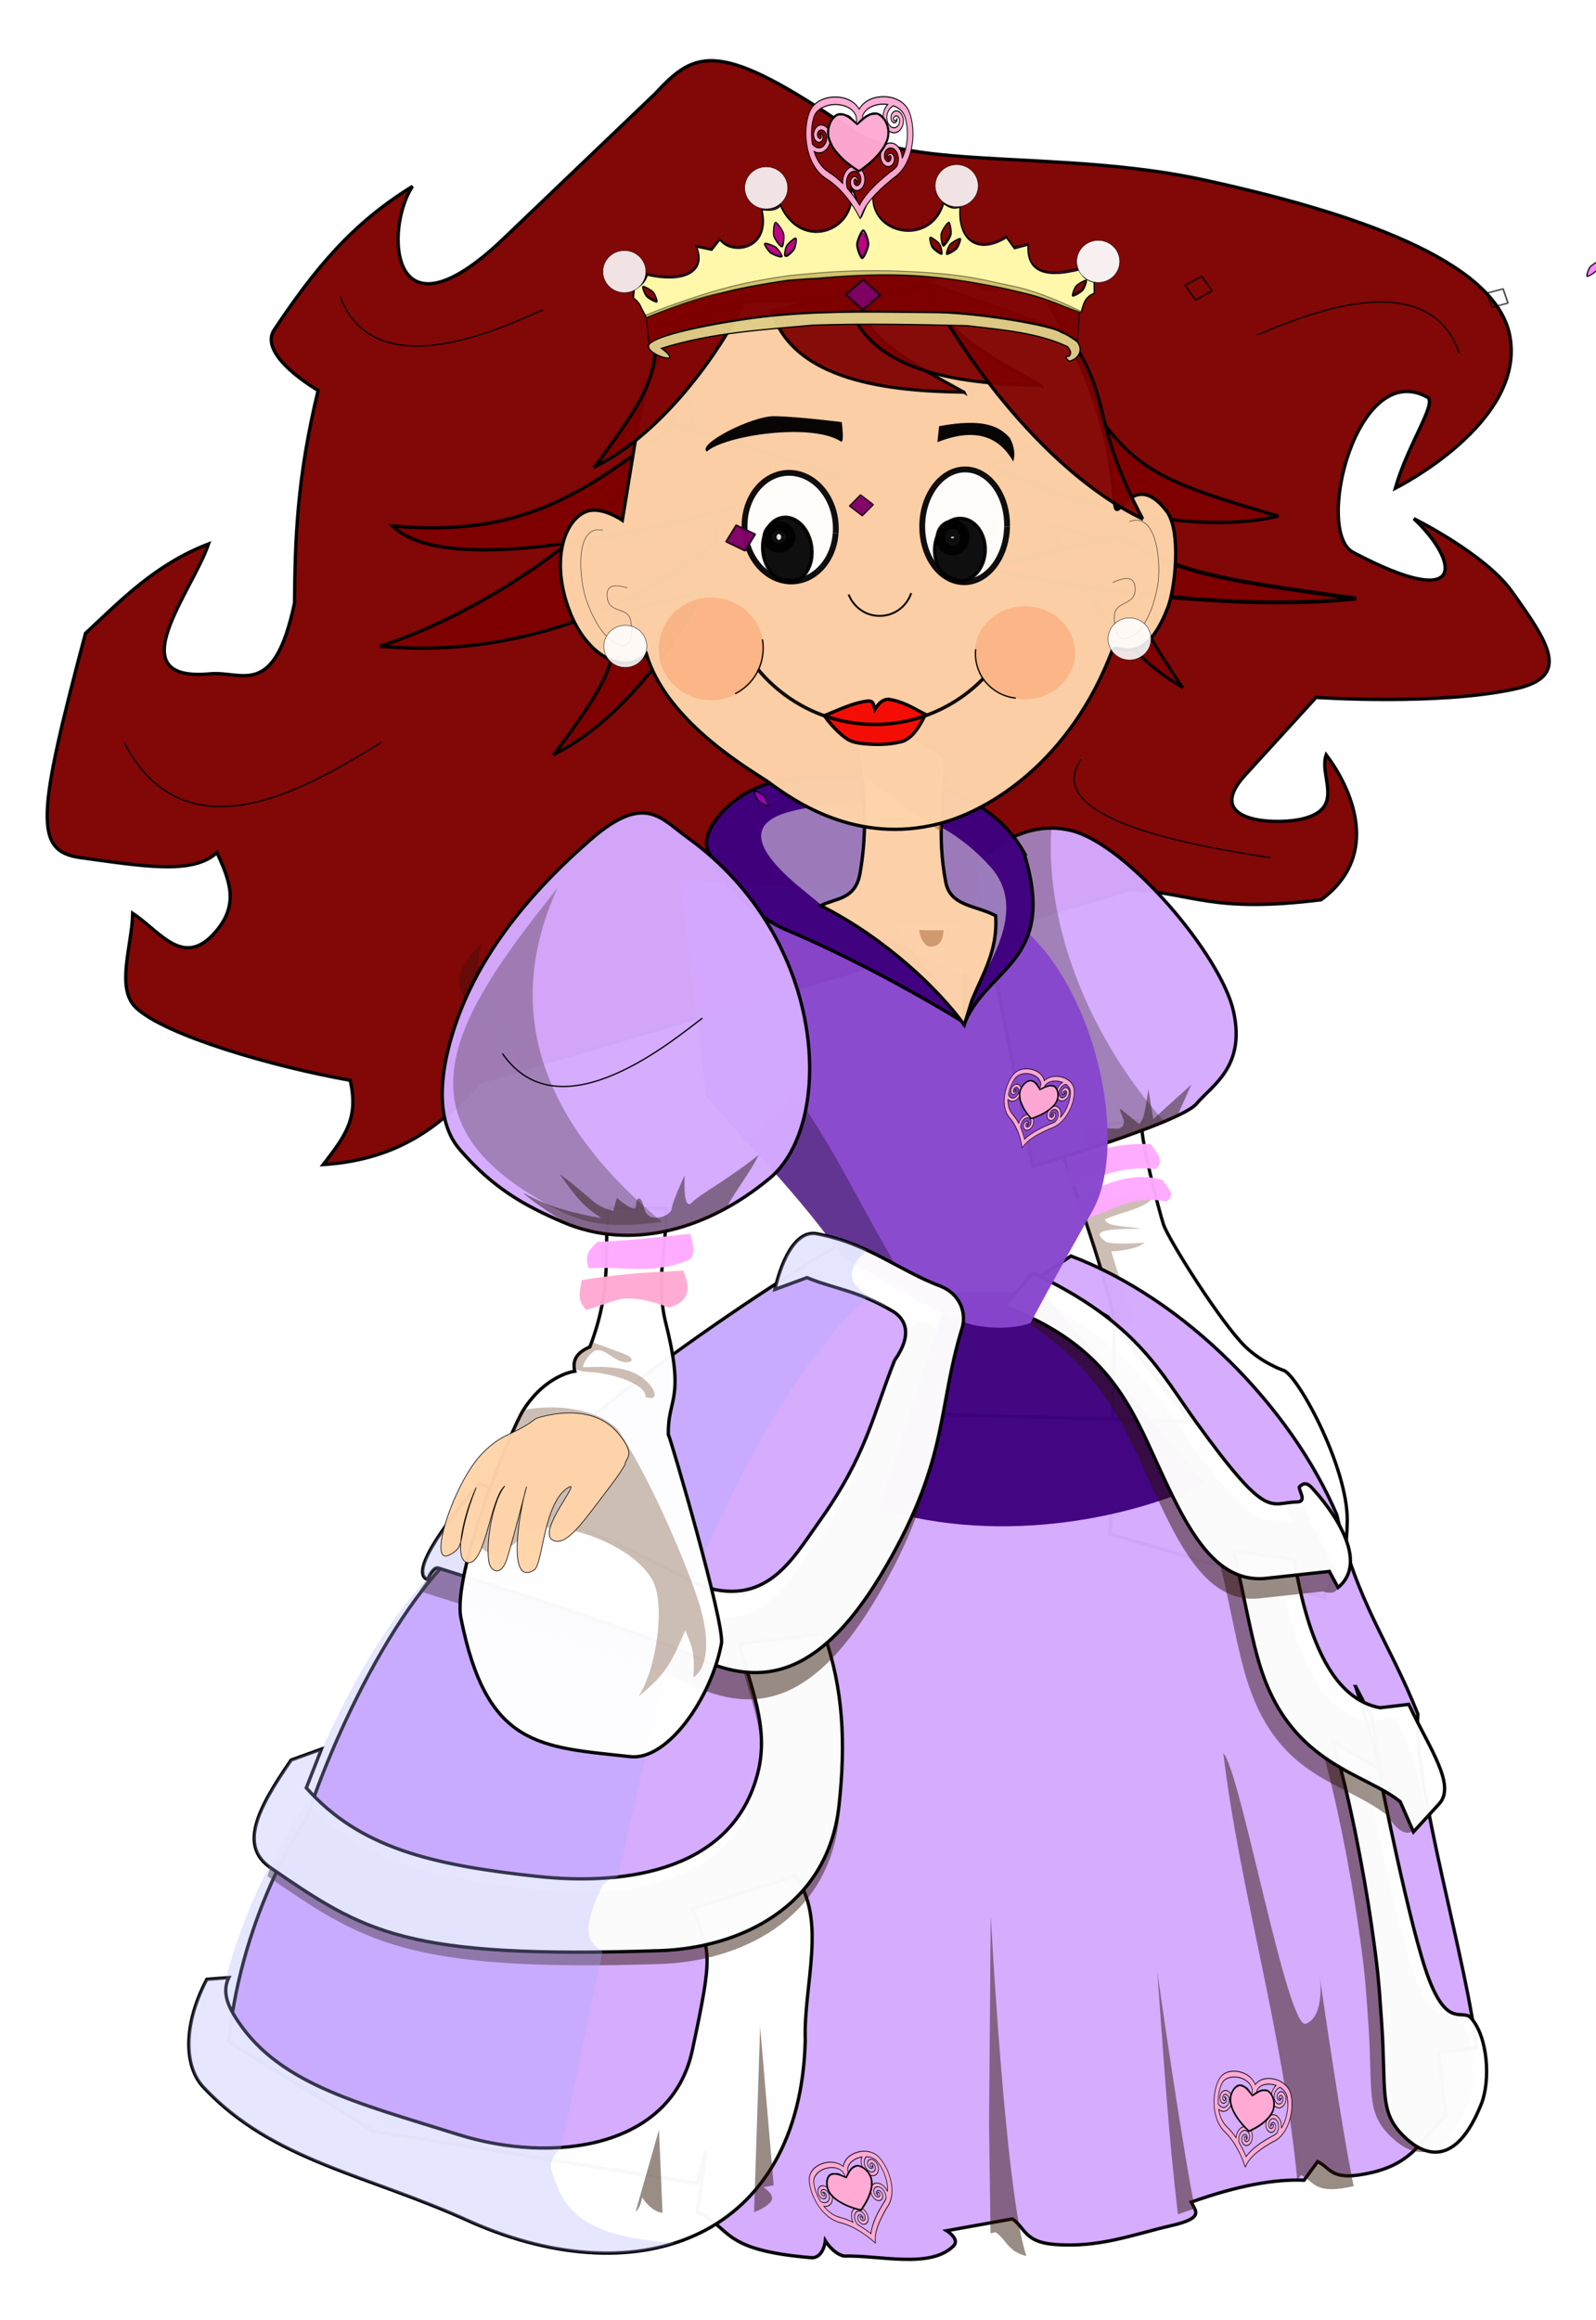 <?xml version="1.0"?><svg width="478.192" height="694.759" xmlns="http://www.w3.org/2000/svg" xmlns:xlink="http://www.w3.org/1999/xlink">
 <title>princess</title>
 <defs>
  <linearGradient id="linearGradient5858">
   <stop id="stop5860" offset="0" stop-color="#fff5f5"/>
   <stop id="stop5862" offset="1" stop-opacity="0" stop-color="#fff5f5"/>
  </linearGradient>
  <linearGradient id="linearGradient5850">
   <stop offset="0" id="stop5852" stop-color="#fff5f5"/>
   <stop offset="1" id="stop5854" stop-opacity="0" stop-color="#fff5f5"/>
  </linearGradient>
  <linearGradient id="linearGradient5782-2-8-6-5">
   <stop id="stop5784-4-6-2-5" offset="0" stop-color="#464757"/>
   <stop id="stop5786-5-6-7-2" offset="1" stop-opacity="0" stop-color="#ffffff"/>
  </linearGradient>
  <radialGradient xlink:href="#linearGradient5782-2-8-6-5" id="radialGradient5955-0" gradientUnits="userSpaceOnUse" gradientTransform="matrix(1,0,0,0.888,0,28.421)" cx="559.625" cy="253.332" fx="559.625" fy="253.332" r="69.979"/>
  <linearGradient id="linearGradient5782-2-7">
   <stop id="stop5784-4-8" offset="0" stop-color="#c7c7c7"/>
   <stop id="stop5786-5-0" offset="1" stop-opacity="0" stop-color="#ffffff"/>
  </linearGradient>
  <radialGradient xlink:href="#linearGradient5782-2-7" id="radialGradient5826-2" gradientUnits="userSpaceOnUse" gradientTransform="matrix(1,0,0,0.888,0,28.421)" cx="559.625" cy="253.332" fx="559.625" fy="253.332" r="69.979"/>
  <linearGradient id="linearGradient5782-2-8-6">
   <stop id="stop5784-4-6-2" offset="0" stop-color="#464757"/>
   <stop id="stop5786-5-6-7" offset="1" stop-opacity="0" stop-color="#ffffff"/>
  </linearGradient>
  <radialGradient xlink:href="#linearGradient5782-2-8-6" id="radialGradient5890-2" gradientUnits="userSpaceOnUse" gradientTransform="matrix(1,0,0,0.888,0,28.421)" cx="559.625" cy="253.332" fx="559.625" fy="253.332" r="69.979"/>
  <radialGradient xlink:href="#linearGradient5782-2-8" id="radialGradient5890" gradientUnits="userSpaceOnUse" gradientTransform="matrix(1,0,0,0.888,0,28.421)" cx="559.625" cy="253.332" fx="559.625" fy="253.332" r="69.979"/>
  <linearGradient id="linearGradient5782-2-8">
   <stop id="stop5784-4-6" offset="0" stop-color="#ffffff"/>
   <stop id="stop5786-5-6" offset="1" stop-opacity="0" stop-color="#ffffff"/>
  </linearGradient>
  <radialGradient xlink:href="#linearGradient5782-2-8" id="radialGradient5826-9" gradientUnits="userSpaceOnUse" gradientTransform="matrix(1,0,0,0.888,0,28.421)" cx="559.625" cy="253.332" fx="559.625" fy="253.332" r="69.979"/>
  <linearGradient id="linearGradient5782-2">
   <stop id="stop5784-4" offset="0" stop-color="#c7c7c7"/>
   <stop id="stop5786-5" offset="1" stop-opacity="0" stop-color="#ffffff"/>
  </linearGradient>
  <radialGradient gradientUnits="userSpaceOnUse" gradientTransform="matrix(1,0,0,0.888,0,28.421)" r="69.979" fy="253.332" fx="559.625" cy="253.332" cx="559.625" id="radialGradient5788-8" xlink:href="#linearGradient5782-2"/>
  <linearGradient id="linearGradient2342-8">
   <stop id="stop2344-8" offset="0" stop-opacity="0" stop-color="#c98c2b"/>
   <stop id="stop2346-2" offset="1" stop-color="#c98b2b"/>
  </linearGradient>
  <radialGradient xlink:href="#linearGradient2342-8" id="radialGradient3904-4" gradientUnits="userSpaceOnUse" gradientTransform="matrix(1.357,0.115,-0.103,1.21,-179.795,-96.224)" cx="215.437" cy="234.51" fx="215.437" fy="234.51" r="122.482"/>
  <linearGradient id="linearGradient2342-7">
   <stop id="stop2344-4" offset="0" stop-opacity="0" stop-color="#c98c2b"/>
   <stop id="stop2346-0" offset="1" stop-color="#c98b2b"/>
  </linearGradient>
  <radialGradient xlink:href="#linearGradient2342-7" id="radialGradient3904-1" gradientUnits="userSpaceOnUse" gradientTransform="matrix(1.357,0.115,-0.103,1.21,-179.795,-96.224)" cx="215.437" cy="234.51" fx="215.437" fy="234.51" r="122.482"/>
  <linearGradient gradientUnits="userSpaceOnUse" y2="625.219" x2="728.571" y1="625.219" x1="57.143" id="linearGradient3873" xlink:href="#linearGradient3867"/>
  <linearGradient id="linearGradient2342">
   <stop id="stop2344" offset="0" stop-opacity="0" stop-color="#c98c2b"/>
   <stop id="stop2346" offset="1" stop-color="#c98b2b"/>
  </linearGradient>
  <radialGradient r="122.482" fy="234.51" fx="215.437" cy="234.51" cx="215.437" gradientTransform="matrix(1.168,0,0,1.215,-137.846,-140.84)" gradientUnits="userSpaceOnUse" id="radialGradient3083" xlink:href="#linearGradient2342"/>
  <linearGradient id="linearGradient3867">
   <stop id="stop3869" offset="0" stop-color="#000000"/>
   <stop offset="0.5" id="stop4257" stop-opacity="0.498" stop-color="#414141"/>
   <stop id="stop3871" offset="1" stop-opacity="0" stop-color="#828282"/>
  </linearGradient>
  <filter color-interpolation-filters="sRGB" height="1.307" y="-0.153" width="1.27" x="-0.135" id="filter4173-4">
   <feGaussianBlur id="feGaussianBlur4175-5" stdDeviation="7.51"/>
  </filter>
  <filter color-interpolation-filters="sRGB" height="1.307" y="-0.153" width="1.27" x="-0.135" id="filter4173-4-2">
   <feGaussianBlur id="feGaussianBlur4175-5-3" stdDeviation="7.51"/>
  </filter>
  <radialGradient r="8.504" fy="395.73" fx="602.791" cy="395.73" cx="602.791" gradientTransform="matrix(1.644,-1.627,0.637,0.632,-639.526,1125.297)" gradientUnits="userSpaceOnUse" id="radialGradient4505" xlink:href="#linearGradient7644"/>
  <radialGradient r="8.504" fy="395.73" fx="602.791" cy="395.73" cx="602.791" gradientTransform="matrix(1.817,-1.797,0.704,0.699,-770.633,1202.632)" gradientUnits="userSpaceOnUse" id="radialGradient4503" xlink:href="#linearGradient7644"/>
  <filter color-interpolation-filters="sRGB" x="-0.25" width="1.5" y="-0.25" height="1.5" id="filter9164">
   <feGaussianBlur stdDeviation="13" id="feGaussianBlur9166"/>
   <feGaussianBlur stdDeviation="5" id="feGaussianBlur9184"/>
  </filter>
  <filter color-interpolation-filters="sRGB" height="1.5" width="1.5" y="-0.25" x="-0.25" id="filter7067">
   <feGaussianBlur stdDeviation="19.954" id="feGaussianBlur7069"/>
   <feGaussianBlur stdDeviation="7" id="feGaussianBlur7073"/>
  </filter>
  <linearGradient id="linearGradient7136">
   <stop offset="0" id="stop7138" stop-color="#353535"/>
   <stop offset="1" id="stop7140" stop-opacity="0" stop-color="#353535"/>
  </linearGradient>
  <linearGradient id="linearGradient6157">
   <stop id="stop6159" offset="0" stop-color="#ebeadc"/>
   <stop offset="0.25" id="stop5866" stop-color="#f5f4ed"/>
   <stop offset="0.5" id="stop5864" stop-color="#ffffff"/>
   <stop id="stop6161" offset="1" stop-color="#ffffff"/>
  </linearGradient>
  <linearGradient id="linearGradient6141">
   <stop offset="0" id="stop6143" stop-color="#000000"/>
   <stop offset="1" id="stop6145" stop-opacity="0" stop-color="#000000"/>
  </linearGradient>
  <linearGradient id="linearGradient3136">
   <stop offset="0" id="stop3138" stop-color="#ffffff"/>
   <stop offset="1" id="stop3140" stop-opacity="0" stop-color="#ffffff"/>
  </linearGradient>
  <radialGradient xlink:href="#linearGradient6141" id="radialGradient6147" cx="172.78" cy="190.741" fx="172.78" fy="190.741" r="78.115" gradientTransform="matrix(1,0,0,0.112,0,169.301)" gradientUnits="userSpaceOnUse"/>
  <linearGradient xlink:href="#linearGradient3136" id="linearGradient7168" x1="152.795" y1="164.685" x2="169.491" y2="164.685" gradientUnits="userSpaceOnUse"/>
  <linearGradient xlink:href="#linearGradient3136" id="linearGradient2264" gradientUnits="userSpaceOnUse" gradientTransform="matrix(0,1.181,-1.181,0,356.109,-179.605)" x1="165.823" y1="156.589" x2="181.507" y2="152.289"/>
  <linearGradient xlink:href="#linearGradient3136" id="linearGradient2267" gradientUnits="userSpaceOnUse" gradientTransform="matrix(-0.934,0.723,0.723,0.934,254.291,-230.511)" x1="158.993" y1="135.846" x2="158.993" y2="175.056"/>
  <linearGradient xlink:href="#linearGradient3136" id="linearGradient2270" gradientUnits="userSpaceOnUse" gradientTransform="matrix(1.181,0,0,1.181,-42.113,-128.819)" x1="158.993" y1="135.846" x2="158.993" y2="175.056"/>
  <linearGradient xlink:href="#linearGradient3136" id="linearGradient2273" gradientUnits="userSpaceOnUse" gradientTransform="matrix(0.101,0.032,-0.032,0.101,160.091,-0.823)" x1="221.348" y1="69.929" x2="532.856" y2="529.764"/>
  <linearGradient xlink:href="#linearGradient3136" id="linearGradient2281" gradientUnits="userSpaceOnUse" gradientTransform="matrix(0.111,0.035,-0.035,0.111,157.977,-5.899)" x1="986.217" y1="1019.826" x2="216.728" y2="202.357"/>
  <radialGradient xlink:href="#linearGradient7136" id="radialGradient2287" gradientUnits="userSpaceOnUse" gradientTransform="matrix(1.408,1.061,-0.629,0.835,-102.367,-362.605)" cx="280.177" cy="169.214" fx="280.177" fy="169.214" r="46.246"/>
  <linearGradient xlink:href="#linearGradient3136" id="linearGradient2330" gradientUnits="userSpaceOnUse" gradientTransform="matrix(0,1.181,-1.181,0,486.811,-180.882)" x1="165.823" y1="156.589" x2="181.507" y2="152.289"/>
  <linearGradient xlink:href="#linearGradient3136" id="linearGradient2333" gradientUnits="userSpaceOnUse" gradientTransform="matrix(-0.934,0.723,0.723,0.934,384.993,-231.788)" x1="158.993" y1="135.846" x2="158.993" y2="175.056"/>
  <linearGradient xlink:href="#linearGradient3136" id="linearGradient2336" gradientUnits="userSpaceOnUse" gradientTransform="matrix(1.181,0,0,1.181,88.589,-130.096)" x1="158.993" y1="135.846" x2="158.993" y2="175.056"/>
  <linearGradient xlink:href="#linearGradient3136" id="linearGradient2339" gradientUnits="userSpaceOnUse" gradientTransform="matrix(0.101,0.032,-0.032,0.101,290.793,-2.099)" x1="221.348" y1="69.929" x2="532.856" y2="529.764"/>
  <linearGradient xlink:href="#linearGradient3136" id="linearGradient2347" gradientUnits="userSpaceOnUse" gradientTransform="matrix(0.111,0.035,-0.035,0.111,288.678,-7.175)" x1="986.217" y1="1019.826" x2="216.728" y2="202.357"/>
  <radialGradient xlink:href="#linearGradient7136" id="radialGradient2353" gradientUnits="userSpaceOnUse" gradientTransform="matrix(1.408,1.061,-0.629,0.835,28.335,-363.882)" cx="280.177" cy="169.214" fx="280.177" fy="169.214" r="46.246"/>
  <linearGradient xlink:href="#linearGradient3136" id="linearGradient2210" gradientUnits="userSpaceOnUse" gradientTransform="matrix(0,2.184,-2.184,0,445.95,-326.709)" x1="165.823" y1="156.589" x2="181.507" y2="152.289"/>
  <linearGradient xlink:href="#linearGradient3136" id="linearGradient2213" gradientUnits="userSpaceOnUse" gradientTransform="matrix(-1.727,1.337,1.337,1.727,257.631,-420.863)" x1="158.993" y1="135.846" x2="158.993" y2="175.056"/>
  <linearGradient xlink:href="#linearGradient3136" id="linearGradient2216" gradientUnits="userSpaceOnUse" gradientTransform="matrix(2.184,0,0,2.184,-290.589,-232.776)" x1="158.993" y1="135.846" x2="158.993" y2="175.056"/>
  <linearGradient xlink:href="#linearGradient3136" id="linearGradient2219" gradientUnits="userSpaceOnUse" gradientTransform="matrix(0.187,0.059,-0.059,0.187,83.401,3.961)" x1="221.348" y1="69.929" x2="532.856" y2="529.764"/>
  <linearGradient xlink:href="#linearGradient3136" id="linearGradient2227" gradientUnits="userSpaceOnUse" gradientTransform="matrix(0.206,0.065,-0.065,0.206,79.49,-5.427)" x1="986.217" y1="1019.826" x2="216.728" y2="202.357"/>
  <linearGradient xlink:href="#linearGradient6157" id="linearGradient2230" gradientUnits="userSpaceOnUse" gradientTransform="matrix(0.328,0.103,-0.103,0.328,48.302,-52.261)" x1="-98.965" y1="78.715" x2="584.541" y2="650.652"/>
  <radialGradient xlink:href="#linearGradient7136" id="radialGradient2233" gradientUnits="userSpaceOnUse" gradientTransform="matrix(2.604,1.962,-1.163,1.544,-402.033,-665.18)" cx="280.177" cy="169.214" fx="280.177" fy="169.214" r="46.246"/>
  <filter color-interpolation-filters="sRGB" x="-0.25" width="1.5" y="-0.25" height="1.5" id="filter3024">
   <feGaussianBlur stdDeviation="20" id="feGaussianBlur3026"/>
   <feGaussianBlur stdDeviation="5" id="feGaussianBlur3044"/>
  </filter>
  <linearGradient id="linearGradient7644">
   <stop id="stop7646" offset="0" stop-color="#ffd5f6"/>
   <stop offset="0.547" id="stop7652" stop-color="#ff55dd"/>
   <stop id="stop7648" offset="1" stop-color="#800066"/>
  </linearGradient>
  <filter id="filter5567">
   <feGaussianBlur stdDeviation="0.127" id="feGaussianBlur5569"/>
  </filter>
  <filter id="filter5571">
   <feGaussianBlur stdDeviation="0.125" id="feGaussianBlur5573"/>
  </filter>
  <radialGradient xlink:href="#linearGradient7644" id="radialGradient5700" gradientUnits="userSpaceOnUse" gradientTransform="matrix(1.817,-1.797,0.704,0.699,-770.633,1202.632)" cx="602.791" cy="395.73" fx="602.791" fy="395.73" r="8.504"/>
  <radialGradient xlink:href="#linearGradient7644" id="radialGradient5702" gradientUnits="userSpaceOnUse" gradientTransform="matrix(1.644,-1.627,0.637,0.632,-639.526,1125.297)" cx="602.791" cy="395.73" fx="602.791" fy="395.73" r="8.504"/>
  <radialGradient xlink:href="#linearGradient6157" id="radialGradient5856" cx="356.331" cy="88.162" fx="356.331" fy="88.162" r="5.37" gradientTransform="matrix(1,0,0,1.047,0,-4.146)" gradientUnits="userSpaceOnUse"/>
  <filter id="filter5884">
   <feGaussianBlur stdDeviation="0.163" id="feGaussianBlur5886"/>
  </filter>
  <radialGradient xlink:href="#linearGradient6157-9" id="radialGradient5856-4" cx="356.331" cy="88.162" fx="356.331" fy="88.162" r="5.37" gradientTransform="matrix(1,0,0,1.047,0,-4.146)" gradientUnits="userSpaceOnUse"/>
  <linearGradient id="linearGradient6157-9">
   <stop id="stop6159-6" offset="0" stop-color="#ebeadc"/>
   <stop offset="0.25" id="stop5866-3" stop-color="#f5f4ed"/>
   <stop offset="0.5" id="stop5864-7" stop-color="#ffffff"/>
   <stop id="stop6161-8" offset="1" stop-color="#ffffff"/>
  </linearGradient>
  <filter color-interpolation-filters="sRGB" id="filter5884-8">
   <feGaussianBlur stdDeviation="0.163" id="feGaussianBlur5886-2"/>
  </filter>
  <radialGradient r="5.37" fy="88.162" fx="356.331" cy="88.162" cx="356.331" gradientTransform="matrix(1,0,0,1.047,0,-4.146)" gradientUnits="userSpaceOnUse" id="radialGradient5907" xlink:href="#linearGradient6157-9"/>
  <radialGradient r="5.37" fy="88.162" fx="356.331" cy="88.162" cx="356.331" gradientTransform="matrix(1,0,0,1.047,0,-4.146)" gradientUnits="userSpaceOnUse" id="radialGradient5907-0" xlink:href="#linearGradient6157-9-9"/>
  <linearGradient id="linearGradient6157-9-9">
   <stop id="stop6159-6-7" offset="0" stop-color="#ebeadc"/>
   <stop offset="0.25" id="stop5866-3-3" stop-color="#f5f4ed"/>
   <stop offset="0.5" id="stop5864-7-7" stop-color="#ffffff"/>
   <stop id="stop6161-8-2" offset="1" stop-color="#ffffff"/>
  </linearGradient>
  <filter color-interpolation-filters="sRGB" id="filter5884-8-6">
   <feGaussianBlur stdDeviation="0.163" id="feGaussianBlur5886-2-0"/>
  </filter>
  <radialGradient r="5.37" fy="88.162" fx="356.331" cy="88.162" cx="356.331" gradientTransform="matrix(1,0,0,1.047,0,-4.146)" gradientUnits="userSpaceOnUse" id="radialGradient6007" xlink:href="#linearGradient6157-9-9"/>
  <radialGradient r="5.37" fy="88.162" fx="356.331" cy="88.162" cx="356.331" gradientTransform="matrix(1,0,0,1.047,0,-4.146)" gradientUnits="userSpaceOnUse" id="radialGradient5907-6" xlink:href="#linearGradient6157-9-5"/>
  <linearGradient id="linearGradient6157-9-5">
   <stop id="stop6159-6-75" offset="0" stop-color="#ebeadc"/>
   <stop offset="0.25" id="stop5866-3-4" stop-color="#f5f4ed"/>
   <stop offset="0.5" id="stop5864-7-1" stop-color="#ffffff"/>
   <stop id="stop6161-8-20" offset="1" stop-color="#ffffff"/>
  </linearGradient>
  <filter color-interpolation-filters="sRGB" id="filter5884-8-0">
   <feGaussianBlur stdDeviation="0.163" id="feGaussianBlur5886-2-1"/>
  </filter>
  <radialGradient r="5.37" fy="88.162" fx="356.331" cy="88.162" cx="356.331" gradientTransform="matrix(1,0,0,1.047,0,-4.146)" gradientUnits="userSpaceOnUse" id="radialGradient6007-4" xlink:href="#linearGradient6157-9-5"/>
  <radialGradient r="5.37" fy="88.162" fx="356.331" cy="88.162" cx="356.331" gradientTransform="matrix(1,0,0,1.047,0,-4.146)" gradientUnits="userSpaceOnUse" id="radialGradient5907-07" xlink:href="#linearGradient6157-9-1"/>
  <linearGradient id="linearGradient6157-9-1">
   <stop id="stop6159-6-77" offset="0" stop-color="#ebeadc"/>
   <stop offset="0.25" id="stop5866-3-7" stop-color="#f5f4ed"/>
   <stop offset="0.5" id="stop5864-7-73" stop-color="#ffffff"/>
   <stop id="stop6161-8-3" offset="1" stop-color="#ffffff"/>
  </linearGradient>
  <filter color-interpolation-filters="sRGB" id="filter5884-8-5">
   <feGaussianBlur stdDeviation="0.163" id="feGaussianBlur5886-2-9"/>
  </filter>
  <radialGradient r="5.37" fy="88.162" fx="356.331" cy="88.162" cx="356.331" gradientTransform="matrix(1,0,0,1.047,0,-4.146)" gradientUnits="userSpaceOnUse" id="radialGradient6007-9" xlink:href="#linearGradient6157-9-1"/>
  <radialGradient r="5.37" fy="88.162" fx="356.331" cy="88.162" cx="356.331" gradientTransform="matrix(1,0,0,1.047,0,-4.146)" gradientUnits="userSpaceOnUse" id="radialGradient5907-1" xlink:href="#linearGradient6157-9-8"/>
  <linearGradient id="linearGradient6157-9-8">
   <stop id="stop6159-6-2" offset="0" stop-color="#ebeadc"/>
   <stop offset="0.25" id="stop5866-3-6" stop-color="#f5f4ed"/>
   <stop offset="0.5" id="stop5864-7-6" stop-color="#ffffff"/>
   <stop id="stop6161-8-0" offset="1" stop-color="#ffffff"/>
  </linearGradient>
  <filter color-interpolation-filters="sRGB" id="filter5884-8-3">
   <feGaussianBlur stdDeviation="0.163" id="feGaussianBlur5886-2-8"/>
  </filter>
  <radialGradient r="5.37" fy="88.162" fx="356.331" cy="88.162" cx="356.331" gradientTransform="matrix(1,0,0,1.047,0,-4.146)" gradientUnits="userSpaceOnUse" id="radialGradient6007-0" xlink:href="#linearGradient6157-9-8"/>
 </defs>
 <g>
  <title>Layer 1</title>
  <path d="m348.608,366.674c1.599,4.705 17.163,29.298 24.318,36.378c5.002,4.95 11.346,7.206 11.346,7.206c3.929,0.357 19.541,28.707 19.389,45.056c-0.155,16.662 -4.546,15.321 -6.818,22.981l-64.145,-18.94l1.263,-63.892c-4.616,-20.133 -11.762,-37.736 -17.678,-56.569l26.608,-3.64c-3.416,-2 4.573,28.054 5.716,31.419z" id="path3919" stroke="#000000" fill="#ffffff" opacity="0.97"/>
  <path d="m340.031,357.073l5.531,1.281c-1.97,3.539 -9.54,4.47 -14.5,6.812c0.492,2.329 6.944,1.945 10.719,2.781c-12.393,0.001 -14.303,0.932 -10.594,3.781c1.564,1.202 11.75,0.375 11.75,0.375c-1.926,1.705 -5.963,2.385 -9.969,2.625l6.562,21.25c0,0 -3.021,-0.11 -5.562,-0.312l0,-0.219c-2.738,-11.94 -6.361,-22.961 -10.094,-33.906l16.156,-4.469z" id="path3968" fill="#552200" opacity="0.29"/>
  <path d="m250.813,373.042l34.875,15.125l-12.375,35.188l83.438,2.219l-24.781,-31.25l-20.719,-11.781l9.625,-6.438c34.124,12.877 65.855,45.166 79.656,77.5c6.157,26.748 15.725,38.015 24.281,59.656c-1.429,21.429 15.357,76.429 17.5,100l-11.375,1.312c0.839,6.341 1.577,12.688 2.219,19.062c-7.43,6.389 -9.049,15.295 -26.25,17.688c-8.3,1.154 -8.591,-2.431 -12.125,-4.031l-4.062,5.562c-8.745,-0.347 -19.684,1.525 -33.812,6.562c1.332,2.729 4.062,4.744 -6.062,7.062c-11.187,2.562 -21.739,6.813 -35.375,5.562c-8.52,-0.781 -8.342,-4.94 -12.125,-7.594l-19.688,3.531c0,0 4.052,2.542 2.031,4.562c-6.931,6.931 -22.069,2.743 -32.844,3.031c-3.283,-0.758 -5.562,-4.562 -5.562,-4.562c0,0 -0.496,5.062 -4.031,5.062c-27.871,-2.281 -23.799,-8.955 -34.344,-13.625l2.5,-18.344l-2.5,9.75l-96.969,-15.656l-43.438,-26.781c4.041,-39.901 23.719,-67.688 23.719,-67.688c5.556,-18.183 29.315,-74.743 57.094,-87.875c-0.505,-13.637 62.114,-59.501 101.5,-82.812zm155.375,132c2.932,9.11 5.65,18.256 8.156,27.438l-3.469,-18.5l-4.688,-8.938z" id="path3915" stroke="#000000" fill="#d4aaff" opacity="0.97"/>
  <path d="m360.884,444.047c-20.128,9.681 -59.465,19.285 -97.679,7.679l21.25,-64.821l27.857,0l48.571,57.143z" id="path3913" fill="#3f007f" opacity="0.97"/>
  <path d="m348.384,353.332c0.989,2.143 4.398,4.286 1.071,6.429c-11.34,-2.075 -16.988,3.432 -25.714,5.714l-1.071,-6.429c8.571,-5.192 17.143,-8.113 25.714,-5.714z" id="path3907" fill="#ffaaff" opacity="0.97"/>
  <path d="m344.813,342.618c1.566,2.5 4.36,5 1.429,7.5c-10.397,-1.349 -18.554,2.901 -27.143,6.071l1.071,-8.571c7.804,-3.307 15.89,-5.488 24.643,-5z" id="path3905" fill="#ffaaff" opacity="0.97"/>
  <path d="m255.422,39.132c17.189,11.871 63.512,5.696 104.942,14.668c52.549,11.38 88.29,26.255 92.038,46.952c4.708,26 -34.345,45.457 -34.345,45.457c3.863,-13.499 12.661,-25.58 9.596,-27.274c-21.161,-11.696 -33.96,40.274 -22.223,46.467c34.583,18.249 31.614,2.577 18.183,-10.102c0,0 21.297,10.541 29.294,21.718c11.344,15.854 17.87,25.618 1.01,29.294c-23.113,5.04 -59.599,2.525 -59.599,2.525l-21.213,23.233c-13.086,14.332 9.379,15.043 17.173,13.132c12.985,-3.184 4.785,-12.804 7.071,-19.193c7.248,9.596 16.918,29.799 -1.515,43.437c-33.037,4.085 -38.12,-1.995 -57.074,-3.03l-194.959,57.579c-13.751,16.059 -27.846,23.472 -46.972,24.749c6.656,-8.609 10.72,-13.99 8.081,-25.254c-23.065,-4.041 -55.423,-13.466 -64.145,-21.718c-6.189,-5.856 -1.227,-18.487 -1.01,-28.284c8.418,5.561 15.41,17.039 25.254,5.051c6.644,-8.091 3.69,-15.079 0,-23.234c-7.215,6.71 -22.053,4.086 -40.911,1.515c-13.983,-1.907 -13.028,-12.482 1.515,-67.175c10.808,-10.035 20.885,-20.617 36.871,-26.769c-4.78,14.224 -27.571,41.532 0.505,38.891c9.585,-0.902 19.145,7.797 25.254,-21.213c0.15,-18.767 0.696,-37.402 7.071,-63.64c0,0 -18.275,-10.481 -13.132,-18.183c12.214,-18.291 23.237,-31.732 41.416,-42.931c-8.303,12.323 -7.291,48.686 27.274,15.657l45.457,-43.437c12.067,-13.031 19.015,-16.568 59.094,11.112z" id="path3822" stroke="#000000" fill="#7f0000" opacity="0.97"/>
  <path d="m354.092,205.652c-13.596,-20.595 -16.995,-26.905 -16.252,-42.143l-23.262,-6.429c4.568,11.19 20.288,38.095 39.514,48.571z" id="path5306-1-8" stroke-width="0.945px" stroke="#000000" fill="#7f0000" opacity="0.94"/>
  <path d="m291.787,259.345c0,0 12.522,-14.819 29.294,-10.607c16.773,4.213 44.742,37.35 48.487,54.043c3.745,16.693 -6.408,22.165 -11.112,27.779c-4.704,5.614 -48.992,18.688 -48.992,18.688l-17.678,-89.904z" id="path3885" stroke="#000000" fill="#d4aaff" opacity="0.97"/>
  <path id="path4014" d="m409.005,529.561c0,0 9.414,48.247 15.152,63.135c5.739,14.888 10.043,8.674 12.627,11.617c5.023,5.721 5.851,18.687 3.03,25.759c-9.407,23.59 -21.244,11.651 -23.739,9.091c-6.833,-7.011 -4.758,-13.365 -6.061,-32.83c-0.904,-13.509 -1.208,-16.86 -3.173,-30.483c-2.109,-14.623 -6.714,-39.239 -11.474,-54.37l13.637,8.081z" fill="#2b1100" opacity="0.48"/>
  <path d="m413.005,529.561c0,0 9.414,48.247 15.152,63.135c5.739,14.888 10.043,8.674 12.627,11.617c5.023,5.721 5.851,18.687 3.03,25.759c-9.407,23.59 -21.244,11.651 -23.739,9.091c-6.833,-7.011 -4.758,-13.365 -6.061,-32.83c-0.904,-13.509 -1.208,-16.86 -3.173,-30.483c-2.109,-14.623 -6.714,-39.239 -11.474,-54.37l13.637,8.081z" id="path3891" stroke="#000000" fill="#ffffff" opacity="0.97"/>
  <path id="path4012" d="m383.752,470.932c4.325,25.864 12.329,42.013 25.759,44.447l8.586,-1.01c6.094,12.996 8.362,22.168 9.091,29.8c-2.942,3.537 -5.49,8.652 -11.642,-0.653c-13.329,-10.239 -31.939,-10.978 -41.391,-38.743c-3.326,-9.771 -5.423,-23.641 -8.586,-36.365l18.183,2.525z" fill="#2b1100" opacity="0.45"/>
  <path d="m387.752,466.932c4.325,25.864 12.329,42.013 25.759,44.447l8.586,-1.01c6.094,12.996 14.275,24.151 9.091,29.8l-7.688,8.377l-3.954,-9.03c-10.481,-8.507 -31.939,-10.978 -41.391,-38.743c-3.326,-9.771 -5.423,-23.641 -8.586,-36.365l18.183,2.525z" id="path3889" stroke="#000000" fill="#ffffff" opacity="0.97"/>
  <path id="path4010" d="m306.208,394.917c20.958,13.637 28.304,27.162 35.779,43.355c9.802,21.234 18.12,42.244 35.469,40.347l18.845,-2.061c12.543,3.665 -5.005,-20.201 -5.273,-25.082l-6.429,-0.714l2.857,5c-8.905,-2.019 -9.456,5.956 -30.959,-23.781c-11,-15.212 -17.695,-30.029 -49.041,-44.791l-1.248,7.727z" fill="#2b1100" opacity="0.48"/>
  <path d="m300.884,391.189c26.513,9.849 35.628,24.89 43.102,41.082c9.802,21.234 18.12,42.244 35.469,40.347l18.845,-2.061l2.602,4.822c9.587,-7.84 -1.719,-23.297 -7.876,-29.903c-1.56,-1.674 -2.699,-1.313 -3.75,-0.179c0.028,1.399 2.373,4.402 -0.714,4.464c-8.34,0.168 -8.563,5.956 -30.067,-23.781c-11,-15.212 -17.695,-30.029 -49.041,-44.791l-8.571,10z" id="path3887" stroke="#000000" fill="#ffffff" opacity="0.97"/>
  <path d="m356.969,324.76l-4.219,9.344c-6.582,3.127 -17.265,6.839 -26.438,9.844l-2.562,-6.344l11.406,0.375c3.268,-1.237 0.484,-3.982 0.375,-6.062l5.719,4.625c1.652,-0.655 2.08,-6.136 2.844,-10.344l1.438,8.906l11.438,-10.344z" id="path4000" fill="#28170b" opacity="0.48"/>
  <path d="m315,247.979c-2.03,31.5 13.306,65.05 33.844,87.844c-14.435,6.049 -39.375,13.438 -39.375,13.438l-17.688,-89.906c0,0 9.586,-11.361 23.219,-11.375z" id="path3704" fill="#28170b" opacity="0.29"/>
  <path d="m292.313,269.761c33.129,10.225 47.729,70.354 35,92.857c-12.729,22.503 -18.571,33.571 -18.571,33.571c0,0 -6.225,2.557 -16.429,0.714c-10.204,-1.843 -40,-20.714 -40,-20.714c-13.571,-19.094 -27.143,-32.14 -40.714,-47.857l-7.857,-65l88.571,6.429z" id="path3881" fill="#8846ce" opacity="0.97"/>
  <path d="m306.687,255.052c10.581,33.39 -11.409,34.446 -17.93,52.023l0.505,-31.062l-22.223,0.758l21.213,29.042c0,0 -25.375,-15.832 -52.449,-27.276c-12.722,-5.378 -21.553,-18.181 -23.817,-24.241c-2.264,-6.061 8.596,-19.145 23.486,-20.708c24.266,-2.547 57.639,-2.317 71.216,21.466z" id="path3871" stroke="#000000" fill="#3f007f" opacity="0.97"/>
  <path d="m293.563,293.868c10,-16.429 10.025,-26.784 3.036,-34.464c-5.153,-5.663 -24.344,-25.405 -59.643,-16.429c-23.088,5.871 5.626,24.41 9.464,28.393l5.179,2.679l41.964,19.821z" id="path3961" fill="#ffffff" opacity="0.48"/>
  <path d="m283.027,226.547c-0.142,12.373 -2.463,23.189 0.357,37.679c1.388,7.131 8.86,6.815 14.931,9.969c0.691,10.261 -3.681,17.19 -7.074,25.209l-2.321,7.5c-7.661,-10.545 -23.49,-25.844 -43.036,-35.714c4.445,-2.254 10.391,-1.723 11.786,-9.643c3.157,-17.927 0.391,-33.81 -3.214,-50.714l28.571,15.714z" id="path3869" stroke="#000000" fill="#ffd4aa" opacity="0.97"/>
  <path d="m256.188,212.385l8.906,4.281l17.938,9.875c-0.088,7.67 -1.012,14.749 -1.031,22.469c-6.514,-3.775 -17.499,-12.336 -23.875,-17.438c-0.641,-5.229 -1.557,-10.443 -2.625,-15.719l0.688,-3.469z" id="path3931" fill="#a05a2c" opacity="0.48"/>
  <path d="m166.071,225.83c15.238,-20.595 19.048,-26.905 18.214,-42.143l26.071,-6.429c-5.119,11.19 -22.738,38.095 -44.286,48.571z" id="path5306-1" stroke-width="1px" stroke="#000000" fill="#7f0000" opacity="0.94"/>
  <path d="m113.858,193.508c39.886,-12.646 97.098,-54.656 89.275,-86.567l11.937,54.544c-13.09,12.027 -51.096,36.72 -101.212,32.023z" id="path5306-3" stroke-miterlimit="4" stroke="#000000" fill="#7f0000" opacity="0.94"/>
  <path d="m383.046,154.547c-33.004,-9.554 -42.255,-13.227 -54.545,-30.819l-31.653,15.543c14.767,7.938 55.591,22.407 86.199,15.276z" id="path5306-3-7" stroke-miterlimit="4" stroke="#000000" fill="#7f0000" opacity="0.94"/>
  <path d="m406.331,179.209c-42.72,-5.788 -54.694,-8.013 -70.602,-18.67l-40.971,9.416c19.114,4.809 71.955,13.574 111.574,9.254z" id="path5306-3-7-2" stroke-width="1.207px" stroke="#000000" fill="#7f0000" opacity="0.94"/>
  <path d="m117.583,157.513c39.077,3.417 57.004,-9.498 84.65,-30.452l49.123,15.358c-22.917,7.843 -113.415,34.997 -133.773,15.094z" id="path5306-3-7-2-7" stroke-miterlimit="4" stroke="#000000" fill="#7f0000" opacity="0.94"/>
  <path d="m311.084,84.707c8.959,17.683 20.445,33.882 22.895,66.06c0.559,7.337 5.216,-11.095 15.523,2.239c4.505,5.828 2.646,23.128 0.405,28.918c-7.529,19.459 -15.522,9.846 -16.687,12.92c-12.505,32.974 -36.534,47.889 -51.924,51.823c-24.551,6.275 -43.12,-6.607 -50.802,-12.287c-3.676,-2.718 -30.709,-17.52 -36.812,-38.535c-6.505,6.503 -17.77,0.744 -22.956,-12.625c-5.841,-15.058 -1.792,-27.24 4.738,-29.976c4.62,-1.936 10.999,2.553 10.999,2.553l4.057,-24.858c6.398,-47.171 34.364,-40.259 51.997,-41.179c46.945,-2.449 37.776,-10.882 44.036,-8.962c13.221,9.13 6.305,5.312 24.532,3.909z" id="path3824" stroke="#000000" fill="#ffd4aa" opacity="0.97"/>
  <path d="m252.2,126.396c0,0 0.886,6.552 -0.253,5.808c-8.797,-5.741 -35.071,-1.751 -40.154,3.03c-3.186,-2.165 13.514,-10.697 20.203,-10.607c7.037,0.095 20.203,1.768 20.203,1.768z" id="path3857" fill="#000000" opacity="0.97"/>
  <path d="m302.583,131.151c-3.241,-3.578 -7.959,-5.966 -21.213,-3.536l-0.505,4.798c11.095,-4.398 18.365,-1.91 22.728,5.808c0.571,-2.054 0.435,-4.345 -1.01,-7.071z" id="path3855" fill="#000000" opacity="0.97"/>
  <path d="m238.249,561.886c9.709,12.555 2.422,32.817 3.03,48.992c-1.488,58.952 -49.183,76.865 -100.005,54.548c-31.373,-14.396 -59.368,-18.116 -80.307,-40.406c-6.026,-6.415 -6.006,-19.024 1.01,-32.325l6.566,-0.505c-1.796,3.704 -0.711,7.408 1.515,11.112c12.42,20.663 36.778,26.279 67.175,35.86c28.423,8.959 63.915,4.181 70.206,-25.254c6.291,-29.435 5.454,-29.139 0,-42.426l30.81,-9.596z" id="path3899" stroke="#000000" fill="#ffffff" opacity="0.97"/>
  <path id="path4016" d="m246.835,493.155c5.919,16.622 6.56,33.168 4.546,51.518c-3.37,30.703 -30.243,42.66 -53.538,43.437c-76.62,2.553 -89.638,-7.064 -117.683,-26.264c2.195,-8.051 7.631,-15.022 11.617,-22.476c15.902,17.894 37.331,23.09 69.195,26.516c27.387,2.945 58.974,-2.08 66.165,-31.315c3.382,-13.75 -2.504,-25.831 -5.556,-38.386l25.254,-3.03z" fill="#2b1100" opacity="0.47"/>
  <path d="m246.835,489.155c5.919,16.622 6.56,33.168 4.546,51.518c-3.37,30.703 -30.243,42.66 -53.538,43.437c-76.62,2.553 -88.628,-5.549 -116.673,-24.749c-9.617,-6.584 -4.157,-17.525 6.061,-32.325l9.091,-3.283l-4.546,11.617c15.902,17.894 37.331,23.09 69.195,26.516c27.387,2.945 58.974,-2.08 66.165,-31.315c3.382,-13.75 -2.504,-25.831 -5.556,-38.386l25.254,-3.03z" id="path3897" stroke="#000000" fill="#ffffff" opacity="0.97"/>
  <path id="path3917" d="m286.252,405.736c-7.386,23.97 -3.925,38.782 -22.728,71.216c-18.803,32.434 -36.388,37.23 -57.074,27.274c-15.012,-7.225 -80.812,-27.779 -80.812,-27.779l16.162,-24.244c21.701,10.066 42.219,17.768 65.155,30.305c20.408,7.447 28.286,-7.39 36.365,-18.688c14.42,-20.165 16.153,-32.025 22.728,-48.487c5.938,-5.588 4.124,-34.431 20.203,-9.596z" fill="#2b1100" opacity="0.48"/>
  <path d="m237.656,326.729c13.235,17.908 22.355,39.353 35,58.938l-13.375,-5.219c-4.078,-2.455 -6.969,-4.25 -6.969,-4.25c-9.603,-13.511 -19.209,-23.988 -28.812,-34.531l14.156,-14.938z" id="path3963" fill="#000000" opacity="0.29"/>
  <path d="m244.815,369.452c15.585,3.023 24.14,10.787 36.871,15.657c6.031,2.307 7.954,8.122 6.566,12.627c-7.386,23.97 -3.925,38.782 -22.728,71.216c-18.803,32.434 -36.388,37.23 -57.074,27.274c-13.174,-6.34 -64.451,-22.693 -77.057,-26.665c-1.759,-0.554 -3.25,3.431 -3.25,3.431c-6.164,-2.114 7.833,-20.033 15.657,-28.789c21.701,10.066 42.219,17.768 65.155,30.305c20.408,7.447 28.286,-7.39 36.365,-18.688c14.42,-20.165 16.153,-32.025 22.728,-48.487c5.48,-7.706 3.267,-12.38 -0.505,-14.647c-10.321,-6.203 -17.678,-6.762 -25.759,-10.102l-9.596,3.536c1.561,-7.048 5.643,-18.022 12.627,-16.668z" id="path3895" stroke="#000000" fill="#ffffff" opacity="0.97"/>
  <path d="m243.531,369.323c0.414,-0.008 0.845,0.04 1.281,0.125c5.628,1.092 10.334,2.812 14.656,4.781l0,0.531c0,0 -5.014,3.641 -4.125,8.031c0.624,3.081 5.081,5.57 10.688,8.625l-0.875,-0.094c-1.938,-1.052 -3.77,-1.922 -5.531,-2.656c-33.267,30.247 -57.312,98.25 -57.312,98.25l-17.125,75.125c-2.617,0.95 -4.025,1.086 -5.219,3.719c-1.157,2.552 -5.09,10.861 -3.062,15c1.244,2.538 3.625,3.562 3.625,3.562l-12.312,58.719c0.198,-0.014 -4.21,3.146 -2.942,7.04c3.327,10.215 7.338,19.782 37.098,21.523c-17.398,5.629 -38.939,3.541 -61.094,-6.188c-31.373,-14.396 -59.373,-18.116 -80.312,-40.406c-6.026,-6.415 -6.016,-19.011 1,-32.312l5.781,-0.438c3.713,-14.065 8.816,-25.546 12.875,-33.312c-8.841,-6.622 -3.421,-17.401 6.594,-31.906l9.094,-3.281l-1.656,4.25c7.502,-17.526 19.309,-40.277 33.156,-55.219c-5.102,-2.67 7.842,-19.345 15.562,-28.062l5.906,1.969c0.723,0.326 1.435,0.646 2.156,0.969c15.059,-16.876 51.239,-43.503 80.938,-62.344c1.567,-6.591 5.178,-15.889 11.156,-16zm-112.562,100.219c-0.972,0.089 -1.81,1.393 -2.312,2.375c0.775,-0.814 1.525,-1.613 2.312,-2.375z" id="path3672" fill="#aaaaff" opacity="0.29"/>
  <path d="m199.741,361.876c-0.105,11.407 -3.325,22.106 -0.253,34.345c5.882,23.437 0.52,22.251 0.758,33.335c0.48,0.48 17.015,56.763 15.91,62.629c-3.067,16.279 -16.109,35.055 -27.274,33.84c-27.175,-2.956 -43.072,-2.764 -50.76,-41.416c-2.722,-13.686 15.208,-56.939 18.688,-62.377c6.835,-10.679 15.405,-11.617 15.405,-11.617c-0.942,-4.079 1.493,-5.907 4.546,-7.324c7.018,-18.41 3.974,-28.805 5.556,-41.669l17.425,0.253z" id="path3923" stroke="#000000" fill="#ffffff" opacity="0.97"/>
  <path d="m206.812,369.452c1.045,3.73 1.697,7.166 -1.01,8.081c-10.648,4.207 -19.672,1.56 -29.442,2.255c-1.342,-4.411 0.23,-5.402 2.648,-7.933c7.507,-0.214 17.478,-1.249 27.805,-2.403z" id="path3901" fill="#ffaaff" opacity="0.97"/>
  <path d="m204.67,380.475c2.45,5.414 1.82,9.46 -4.286,11.071c0,0 -8.752,-3.694 -14.643,-2.5c-1.865,0.378 -9.676,3.214 -10,3.214c-3.203,-2.976 -1.823,-5.952 -1.429,-8.929c14.314,-2.351 21.374,-2.283 30.357,-2.857z" id="path3903" fill="#ffaad4" opacity="0.97"/>
  <path d="m144.374,282.448c-5.228,13.139 11.453,30.47 21.5,39.375c-1.437,-0.635 -2.862,-1.262 -4.312,-1.875c-12.722,-5.378 -21.548,-18.189 -23.812,-24.25c-1.242,-3.325 1.467,-8.759 6.625,-13.25z" id="path3709" fill="#28170b" opacity="0.29"/>
  <path d="m205.924,250.759c42.228,30.254 44.304,85.714 24.749,102.025c-18.109,15.105 -41.227,22.133 -62.124,13.132c-11.36,-4.893 -20.75,-10.048 -30.81,-21.718c-8.827,-10.241 -4.86,-28.295 -0,-40.911c7.819,-20.298 22.939,-37.799 39.396,-52.023c16.133,-13.944 20.987,-6.095 28.789,-0.505z" id="path3883" stroke="#000000" fill="#d4aaff" opacity="0.97"/>
  <path d="m185.21,428.158c10.646,16.435 20.694,41.015 23.915,50.884c4.992,15.293 1.32,21.736 -1.406,23.219c0.851,-8.132 -1.364,-11.018 -2.344,-14.094c-3.674,8.089 -5.01,12.719 -14.094,19.812c5.403,-7.926 8.146,-27.554 4.281,-34.656c-6.607,-12.143 -31.795,-19.451 -37.688,-14.094c-3.775,2.318 -10.261,11.668 -15.938,0.969c4.896,-16.466 12.704,-34.576 14.875,-37.969c8.913,-1.79 21.63,-0.859 28.397,5.929z" id="path3981" fill="#552200" opacity="0.29"/>
  <path d="m160.598,424.758c0,0 15.91,-5.808 24.496,4.293c5.724,6.735 2.299,7.377 2.15,9.54c-1.644,2.898 -3.68,5.531 -7.762,10.898c-5.568,7.322 -10.26,13.787 -13.94,11.65c-4.622,-2.683 8.863,-18.152 4.768,-15.737c-7.496,4.42 -7.647,23.064 -10.218,24.7c-8.685,5.526 -4.147,-19.071 -2.316,-24.92c0,0 -4.211,16.372 -5.839,21.474c-1.628,5.102 -4.082,4.004 -4.982,2.43c-1.858,-3.25 0.005,-18.847 4.298,-24.126c-4.181,3.422 -5.707,22.535 -10.607,22.981c-4.9,0.446 -2.314,-13.076 2.02,-22.476c-6.245,15.487 -2.525,17.378 -8.033,20.178c-6.74,3.426 1.248,-21.517 9.811,-30.371c6.196,-6.407 9.344,-5.291 16.152,-10.515z" id="path3925" stroke-miterlimit="4" stroke-width="0.2" stroke="#000000" fill="#ffd4aa" opacity="0.97"/>
  <path d="m282.696,278.538c-0.126,4.167 -2.062,4.805 -3.788,4.925c-2.649,0.184 -3.914,-5.303 -3.283,-5.051c0.631,0.253 7.071,0.126 7.071,0.126z" id="path3938" fill="#a05a2c" opacity="0.48"/>
  <path d="m177.281,401.854c2.056,0.732 9.479,3.379 10.594,3.969c2.701,1.429 1.045,2.461 -1.25,1.969c-3.329,-0.714 -6.415,-5.165 -9.094,-2.844c-2.679,2.321 -2.875,4.469 -2.875,4.469c8.294,-0.351 16.353,-0.257 20.906,6.406c1.653,3.198 -0.524,3.056 -2.156,2.5c0.348,-3.785 -9.895,-7.167 -17.125,-7.5c-2.452,-0.113 -3.652,-0.689 -4.25,-1.281c-0.302,-3.329 1.952,-4.966 4.719,-6.25c0.187,-0.491 0.358,-0.957 0.531,-1.438z" id="path3976" fill="#552200" opacity="0.29"/>
  <path d="m366.531,525.01c5,4.643 19.163,83.02 24.719,81c4.646,-1.689 4.704,-9.961 4.25,-13.594c0.48,3.351 6.494,45.139 10.094,62.219c-1.151,0.258 -2.361,0.503 -3.688,0.688c-8.3,1.154 -8.591,-2.431 -12.125,-4.031l-1.094,1.5c-4.187,-44.046 -17.357,-87.424 -22.156,-127.781zm-69.688,48.5c0,0 4.375,83.613 10.688,102.062c-5.596,-1.374 -5.903,-4.821 -9.188,-7.125l-1.562,0.281l-0.438,-32.594l0.5,-62.625zm49.906,17.031c0,0 7.719,53.958 11.281,70.812c-1.658,0.516 -3.339,1.106 -5.094,1.719c-2.887,-24.175 -4.395,-48.356 -6.188,-72.531zm-119,16.438l4.062,47.406l-3.062,0.562c0,0 4.052,2.542 2.031,4.562c-1.338,1.338 -2.986,2.254 -4.844,2.875l1.812,-55.406zm-30.312,30.812l1.062,24.75c-0.186,0.002 -0.379,-0.005 -0.562,0c-3.283,-0.758 -5.562,-4.562 -5.562,-4.562c0,0 -0.274,2.902 -1.938,4.312l7,-24.5z" id="path3986" fill="#2b1100" opacity="0.48"/>
  <path style="vector-effect: non-scaling-stroke; " d="m227.313,345.823c-2.452,5.169 -6.925,10.68 -9.719,15.906c-14.793,8.139 -31.422,10.905 -46.969,5.031c-0.243,-0.217 -0.518,-0.406 -0.812,-0.562c-5.26,-2.792 -13.409,-8.796 -12.844,-8.938c7.457,4.187 15.258,6.148 23.188,7.5c-5.595,-3.74 -7.32,-5.986 -12.5,-13.219c10.745,7.971 9.948,9.46 16.094,11.062l1.062,-3.906c0,0 5.719,5 5.719,2.5c0,-2.5 1.429,-3.924 2.5,0.719c1.071,4.643 7.862,2.5 8.219,0c0.357,-2.5 3.906,-10 3.906,-10c0,0 -0.701,11.045 2.156,8.188c2.857,-2.857 9.643,-6.067 20,-14.281z" id="path4005" fill="#28170b" opacity="0.48"/>
  <path d="m167.033,265.911c-21.488,47.034 8.161,80.765 31.315,100.005c-18.48,2.321 -25.373,0.484 -39.901,-8.586c-40.577,-25.333 -19.759,-55.899 8.586,-91.419z" id="path3702" fill="#28170b" opacity="0.29"/>
  <path id="path4451-7" d="m301.729,157.72c-0.195,9.323 -6.041,16.764 -13.057,16.618c-7.016,-0.145 -12.545,-7.821 -12.349,-17.144c0.196,-9.323 6.041,-16.764 13.057,-16.618c7.002,0.145 12.526,7.792 12.35,17.097" stroke-miterlimit="4" stroke-width="1.748" stroke="#000000" fill="#ffffff" opacity="0.94"/>
  <path id="path4451-1-6" d="m295.197,164.793c-0.112,5.2 -3.601,9.347 -7.793,9.262c-4.192,-0.084 -7.5,-4.368 -7.388,-9.568c0.112,-5.2 3.601,-9.347 7.793,-9.262c4.184,0.084 7.488,4.352 7.388,9.542" stroke="#000000" fill="#000000" opacity="0.94"/>
  <path id="path4451-1-8-2-1-7-1" d="m287.663,160.941c0,1.423 -1.018,2.577 -2.274,2.577c-1.256,0 -2.274,-1.154 -2.274,-2.577c0,-1.423 1.018,-2.577 2.274,-2.577c1.254,0 2.271,1.149 2.274,2.57" filter="url(#filter4173-4)" stroke-miterlimit="4" stroke-width="5.62" stroke="#000000" fill="#ffffff" opacity="0.94"/>
  <path d="m254.281,178.036c1.056,2.774 3.421,5.018 6.247,5.926c2.465,0.792 5.24,0.57 7.548,-0.604c2.308,-1.175 4.12,-3.287 4.931,-5.746" id="path3885-1-5-4" stroke-width="0.579px" stroke="#000000" fill="none" opacity="0.94"/>
  <path id="path4451-7-6" d="m250.373,159.699c-0.671,8.923 -7.313,15.331 -14.835,14.313c-7.522,-1.018 -13.076,-9.077 -12.404,-18c0.671,-8.923 7.313,-15.331 14.835,-14.313c7.507,1.016 13.056,9.047 12.408,17.955" stroke-miterlimit="4" stroke-width="1.748" stroke="#000000" fill="#ffffff" opacity="0.94"/>
  <path id="path4451-1-6-1" d="m243.245,164.16c0.516,5.367 -2.356,9.923 -6.416,10.176c-4.059,0.253 -7.769,-3.892 -8.285,-9.258c-0.516,-5.367 2.356,-9.923 6.416,-10.176c4.051,-0.253 7.756,3.876 8.282,9.231" stroke="#000000" fill="#000000" opacity="0.94"/>
  <path id="path4451-1-8-2-1-7-1-8" d="m235.486,160.794c0,1.064 -0.949,1.926 -2.12,1.926c-1.171,0 -2.12,-0.862 -2.12,-1.926c0,-1.064 0.949,-1.926 2.12,-1.926c1.168,0 2.116,0.859 2.12,1.92" filter="url(#filter4173-4-2)" stroke-miterlimit="4" stroke-width="5.62" stroke="#000000" fill="#ffffff" opacity="0.94"/>
  <path d="m246.982,214.305c5.766,-2.357 8.755,-3.83 13.132,-4.419c1.557,0.084 1.473,0.547 2.02,2.525c1.221,-1.894 2.189,-2.904 4.041,-3.03c4.84,0.758 7.787,2.904 11.112,4.546c-2.778,5.808 -5.303,7.955 -7.955,8.334c-5.135,1.221 -12.795,0.547 -14.647,-0.505c-1.305,-0.463 -5.009,-3.578 -7.702,-7.45z" id="path4446" stroke-width="1px" stroke="#000000" fill="#f40800" opacity="0.97"/>
  <path d="m227.127,200.473c5.669,6.863 13.405,11.997 21.931,14.555c7.914,2.374 16.482,2.529 24.477,0.442c7.995,-2.086 15.394,-6.408 21.139,-12.347" id="path3885-1-5-4-2" stroke-miterlimit="4" stroke-width="1.039" stroke="#000000" fill="none" opacity="0.94"/>
  <path id="path4384" d="m228.781,194.297c0,8.482 -7.036,15.357 -15.714,15.357c-8.679,0 -15.714,-6.876 -15.714,-15.357c0,-8.482 7.036,-15.357 15.714,-15.357c8.662,0 15.69,6.849 15.714,15.314" fill-rule="nonzero" fill="#f44d00" opacity="0.19"/>
  <path id="path4384-7" d="m322.071,195.473c0,7.693 -6.716,13.929 -15,13.929c-8.284,0 -15,-6.236 -15,-13.929c0,-7.693 6.716,-13.929 15,-13.929c8.268,0 14.977,6.212 15,13.89" fill-rule="nonzero" fill="#f44d00" opacity="0.19"/>
  <path d="m292.33,194.403c-0.277,2.636 0.256,5.351 1.51,7.686c2.07,3.854 6.151,6.553 10.507,6.951" id="path3885-1-5-4-4" stroke-width="0.41px" stroke="#000000" fill="none" opacity="0.94"/>
  <path d="m220.268,207.736c2.294,-1.149 4.289,-2.888 5.739,-5.005c2.231,-3.256 3.121,-7.403 2.423,-11.287" id="path3885-1-5-4-4-1" stroke-width="0.41px" stroke="#000000" fill="none" opacity="0.94"/>
  <path d="m178.214,139.759c15.238,-20.595 19.048,-26.905 18.214,-42.143l26.071,-6.429c-5.119,11.19 -22.738,38.095 -44.286,48.571z" id="path5306" stroke-width="1px" stroke="#000000" fill="#7f0000" opacity="0.97"/>
  <path d="m288.817,117.446c-21.646,-11.852 -27.6,-15.842 -34.065,-29.661l-23.57,5.189c6.411,21.33 35.741,24.196 57.634,24.471z" id="path5306-4-7" stroke-width="0.945px" stroke="#000000" fill="#7f0000" opacity="0.94"/>
  <path d="m311.888,115.387c-21.646,-11.852 -27.6,-15.842 -34.065,-29.661l-23.57,5.189c6.411,21.33 35.741,24.196 57.634,24.471z" id="path5306-4" stroke-width="0.945px" stroke="#000000" fill="#7f0000" opacity="0.94"/>
  <path d="m342.374,155.407c-15.958,-30.07 -8.536,-35.197 -22.707,-55.812l-42.353,-15.104c7.52,16.338 33.405,55.62 65.061,70.916z" id="path5306-9" stroke-miterlimit="4" stroke="#000000" fill="#7f0000" opacity="0.94"/>
  <path id="path2938" d="m261.831,55.437l-3.804,8.913c-1.069,-2.813 -1.752,-6.687 -3.203,-8.442c2.678,12.362 -14.542,19.741 -21.12,5.263c-1.745,1.863 -4.185,1.231 -5.548,1.223c2.875,12.131 -9.192,13.874 -12.585,9.021l-2.435,3.109l-4.546,-0.971c3.074,7.508 -3.906,10.937 -14.786,8.406c-0.791,2.448 -2.294,3.382 -3.88,4.154l-0.249,2.698c1.171,0.847 1.949,1.883 2.387,3.063l1.506,2.804c7.654,-3.123 15.304,-6.046 22.985,-7.48c9.269,-2.214 18.624,-4.015 28.312,-4.197c13.466,-1.454 26.474,-1.583 40.819,0.269c12.695,1.844 24.914,4.546 33.038,8.076l5.042,1.85c0.839,-2.683 0.966,-4.524 3.97,-5.823l-0.053,-3.336c-3.396,-0.933 -3.715,-2.354 -3.875,-3.802c-11.891,3.158 -16.324,-0.003 -15.912,-7.26l-4.075,1.076l-2.391,-3.307c-8.428,5.243 -14.695,1.101 -13.898,-9.209c-2.983,1.271 -4.802,-1.432 -4.982,-0.837c-4.112,13.625 -24.381,8.861 -20.718,-5.263l-0,0zm-29.636,10.988c0.397,-0.106 2.119,2.146 2.403,3.14c0.284,0.994 -0.008,3.787 -0.406,3.893c-0.397,0.106 -2.119,-2.146 -2.403,-3.14c-0.284,-0.994 0.008,-3.787 0.406,-3.893zm51.961,-0.265c0.411,0.054 0.86,2.734 0.629,3.739c-0.23,1.005 -1.859,3.418 -2.27,3.364c-0.411,-0.054 -0.86,-2.734 -0.629,-3.739c0.23,-1.005 1.859,-3.418 2.27,-3.364zm-25.859,3.191c0.414,-0.026 1.522,2.498 1.547,3.522c0.025,1.025 -0.959,3.687 -1.373,3.712c-0.414,0.026 -1.537,-2.498 -1.561,-3.522c-0.025,-1.025 0.973,-3.687 1.388,-3.712zm-20.229,1.582c0.031,-0.005 0.053,0.004 0.073,0.012c0.32,0.121 0.166,2.369 -0.213,3.133c-0.379,0.765 -2.143,2.384 -2.463,2.263c-0.32,-0.121 -0.18,-2.356 0.199,-3.12c0.355,-0.717 1.945,-2.206 2.404,-2.288l-0,0zm40.562,-0.305c0.468,0.029 2.261,1.312 2.72,1.981c0.49,0.714 0.976,2.927 0.677,3.084c-0.299,0.157 -2.303,-1.253 -2.793,-1.967c-0.49,-0.714 -0.976,-2.927 -0.677,-3.084c0.019,-0.01 0.042,-0.016 0.073,-0.014l0,-0zm8.891,0.379c0.032,0.002 0.056,0.013 0.074,0.025c0.277,0.185 -0.487,2.34 -1.063,3.003c-0.576,0.663 -2.735,1.877 -3.013,1.692c-0.277,-0.185 0.472,-2.34 1.048,-3.003c0.504,-0.58 2.229,-1.585 2.837,-1.703c0.043,-0.008 0.084,-0.016 0.117,-0.014l-0,0zm-58.255,1.433c0.622,0.023 2.507,0.75 3.118,1.245c0.698,0.565 1.874,2.566 1.637,2.79c-0.237,0.224 -2.609,-0.639 -3.307,-1.204c-0.698,-0.565 -1.859,-2.566 -1.623,-2.79c0.03,-0.028 0.086,-0.044 0.175,-0.041l0,-0zm95.878,11.066c0.087,-0.017 0.141,-0.012 0.175,0.011c0.277,0.185 -0.472,2.34 -1.048,3.003c-0.576,0.663 -2.735,1.877 -3.013,1.692c-0.277,-0.185 0.472,-2.34 1.048,-3.003c0.504,-0.58 2.229,-1.585 2.837,-1.703l0,-0zm-132.571,1.844c0.468,-0.024 2.426,1.057 2.978,1.67c0.589,0.654 1.388,2.787 1.114,2.976c-0.274,0.189 -2.462,-0.99 -3.051,-1.643c-0.589,-0.654 -1.388,-2.787 -1.114,-2.976c0.017,-0.012 0.041,-0.025 0.073,-0.027l0,-0z" stroke-width="0.383" stroke="#000000" fill="#ff00cc" opacity="0.97"/>
  <path id="path2865" d="m193.634,95.045l0.959,8.929c1.236,-3.067 9.038,-4.865 16.88,-6.56c3.771,-0.815 7.46,-1.387 10.654,-1.908c6.156,-0.965 12.216,-1.488 18.495,-1.911c2.534,-0.171 8.779,-0.246 14.515,-0.476c2.404,-0.097 14.067,0.134 23.884,0.184c6.38,0.032 10.938,0.488 13.789,0.854c9.845,1.105 14.711,2.168 18.116,2.852c1.584,0.318 3.027,0.722 4.6,1.211c1.865,0.581 5.11,2.312 7.314,3.871l0.532,-8.607c-10.734,-5.226 -22.923,-7.93 -35.037,-9.587c-15.677,-2.144 -30.12,-2.142 -48.275,-0.469c-14.691,1.467 -31.221,5.218 -46.426,11.618z" stroke-width="0.287" stroke="#000000" fill="#7f0000" opacity="0.97"/>
  <path id="path2839" d="m194.713,102.849c3.922,-3.575 28.287,-7.545 39.065,-8.412c15.8,-1.38 30.263,-0.941 45.039,-0.843c13.368,-0.079 37.094,4.033 39.196,5.979c1.468,0.466 3.362,1.725 4.756,2.772c1.918,2.452 0.469,5.125 -2.387,5.836c-0.799,-0.731 -1.718,-1.51 -0.024,-1.524c0.818,-1.026 0.258,-1.818 -0.458,-2.825c-8.811,-4.184 -19.524,-5.066 -30.19,-6.308c-15.257,-0.349 -30.211,-0.686 -46.047,-0.161c-14.538,1.344 -30.325,2.199 -45.453,6.943c8.037,5.963 -6.484,1.425 -3.495,-1.459l-0,0z" stroke-width="0.383px" stroke="#000000" fill="#decd87" opacity="0.97"/>
  <path id="path2872" d="m324.037,93.492c0.478,-2.108 0.768,-4.246 3.536,-5.98l-0.432,-3.513c-4.819,-0.487 -1.032,-4.797 -7.548,-2.216c-4.265,1.689 -11.414,-0.317 -12.157,-8.646l-3.488,1.142l-2.678,-3.045l-4.276,2.05c-6.569,0.223 -9.652,-3.43 -9.279,-11.998l-5.393,-0.594c-3.074,15.482 -23.418,7.526 -20.364,-3.622l-3.946,7.978l-2.964,-8.204c-1.291,16.046 -18.707,16.462 -21.706,4.619l-4.583,1.3c1.559,13.638 -9.542,12.098 -13.66,9.496l-2.252,3.137l-3.034,-1.518c-2.321,12.471 -10.161,9.275 -17.221,8.296c0.619,2.404 -1.537,2.834 -2.771,3.921l-0.489,2.649l3.593,3.221l0.935,3.098c5.48,-2.614 11.973,-4.219 18.839,-6.761l19.414,-3.969l22.631,-2.143c6.435,0.097 12.866,-0.08 19.307,0.385c7.673,0.063 14.946,1.234 22.174,2.527c7.011,0.973 13.54,3.276 20.266,5.038c2.31,1.491 4.779,2.695 7.547,3.353" stroke-width="0.383px" stroke="#000000" fill="#ff00cc" opacity="0"/>
  <path d="m261.962,55.866l-3.804,8.913c-1.069,-2.813 -1.752,-6.687 -3.203,-8.442c2.678,12.362 -14.542,19.741 -21.12,5.263c-1.745,1.863 -4.185,1.231 -5.548,1.223c2.875,12.131 -9.192,13.874 -12.585,9.021l-2.435,3.109l-4.546,-0.971c3.074,7.508 -3.906,10.937 -14.786,8.406c-0.791,2.448 -2.294,3.382 -3.88,4.154l-0.249,2.698c1.171,0.847 1.949,1.883 2.387,3.063l1.506,2.804c7.654,-3.123 15.304,-6.046 22.985,-7.48c9.269,-2.214 18.624,-4.015 28.312,-4.197c13.466,-1.454 26.474,-1.583 40.819,0.269c12.695,1.844 24.914,4.546 33.038,8.076l5.042,1.85c0.839,-2.683 0.966,-4.524 3.97,-5.823l-0.053,-3.335c-3.396,-0.933 -3.715,-2.354 -3.875,-3.802c-11.891,3.158 -16.324,-0.003 -15.912,-7.26l-4.075,1.076l-2.391,-3.307c-8.428,5.243 -14.695,1.101 -13.898,-9.209c-2.983,1.271 -4.802,-1.432 -4.982,-0.837c-4.112,13.625 -24.381,8.861 -20.718,-5.263l-0,0zm-29.636,10.988c0.397,-0.106 2.119,2.146 2.403,3.14c0.284,0.994 -0.008,3.787 -0.406,3.893c-0.397,0.106 -2.119,-2.146 -2.403,-3.14c-0.284,-0.994 0.008,-3.787 0.406,-3.893zm51.961,-0.265c0.411,0.054 0.86,2.734 0.629,3.739c-0.23,1.005 -1.859,3.418 -2.27,3.364c-0.411,-0.054 -0.86,-2.734 -0.629,-3.739c0.23,-1.005 1.859,-3.418 2.27,-3.364zm-25.859,3.191c0.414,-0.026 1.522,2.498 1.547,3.522c0.025,1.025 -0.959,3.687 -1.373,3.712c-0.414,0.026 -1.537,-2.498 -1.561,-3.522c-0.025,-1.025 0.973,-3.687 1.388,-3.712zm-20.229,1.582c0.031,-0.005 0.053,0.004 0.073,0.012c0.32,0.121 0.166,2.369 -0.213,3.133c-0.379,0.765 -2.143,2.384 -2.463,2.263c-0.32,-0.121 -0.18,-2.356 0.199,-3.12c0.355,-0.717 1.945,-2.206 2.404,-2.288l0,0zm40.562,-0.305c0.468,0.029 2.261,1.312 2.72,1.981c0.49,0.714 0.976,2.927 0.677,3.084c-0.299,0.157 -2.303,-1.253 -2.793,-1.967c-0.49,-0.714 -0.976,-2.927 -0.677,-3.084c0.019,-0.01 0.042,-0.016 0.073,-0.014l0,-0zm8.891,0.379c0.032,0.002 0.056,0.013 0.074,0.025c0.277,0.185 -0.487,2.34 -1.063,3.003c-0.576,0.663 -2.735,1.877 -3.013,1.692c-0.277,-0.185 0.473,-2.34 1.048,-3.003c0.504,-0.58 2.229,-1.585 2.837,-1.703c0.043,-0.008 0.084,-0.016 0.117,-0.014l-0,0l0,-0zm-58.255,1.433c0.622,0.023 2.507,0.75 3.118,1.245c0.698,0.565 1.874,2.566 1.637,2.79c-0.237,0.224 -2.609,-0.639 -3.307,-1.204c-0.698,-0.565 -1.859,-2.566 -1.623,-2.79c0.03,-0.028 0.086,-0.044 0.175,-0.041l0,-0zm95.878,11.066c0.087,-0.017 0.141,-0.012 0.176,0.011c0.277,0.185 -0.473,2.34 -1.048,3.003c-0.576,0.663 -2.735,1.877 -3.013,1.692c-0.277,-0.185 0.472,-2.34 1.048,-3.003c0.504,-0.58 2.229,-1.585 2.837,-1.703l0,-0zm-132.571,1.844c0.468,-0.024 2.426,1.057 2.978,1.67c0.589,0.654 1.388,2.787 1.114,2.976c-0.274,0.189 -2.462,-0.99 -3.051,-1.643c-0.589,-0.654 -1.388,-2.787 -1.114,-2.976c0.017,-0.012 0.041,-0.025 0.073,-0.027l0,-0z" id="path4555" stroke-width="0.383" stroke="#000000" fill="#ffffaa" opacity="0.97"/>
  <g transform="matrix(0.468 -0.006 0.007 0.411 404.476 -62.827)" id="g3276" display="inline" stroke="#000000" opacity="0.97">
   <g transform="matrix(0.171 0.001 -0.002 0.26 56.087 453.022)" id="layer1-0" display="inline" stroke-width="3.114" stroke="#000000" fill="#decd87">
    <path id="path4242" d="m-2284.792,-892.47c-40.191,-0.101 -82.197,12.37 -98.093,44.118c-13.058,26.08 -16.926,62.068 -8.06,97.06c8.866,34.992 31.281,69.124 71.108,88.09c63.848,30.405 106.64,86.278 115.19,98.204l9.681,13.527l7.956,-14.609c19.414,-35.63 73.262,-71.443 117.226,-97.559c39.282,-19.047 61.456,-52.918 70.256,-87.653c8.866,-34.992 4.998,-70.979 -8.06,-97.06c-8.354,-16.684 -24.511,-27.869 -43.105,-34.857c-18.594,-6.989 -40.059,-9.927 -61.137,-9.136c-21.078,0.792 -41.779,5.273 -58.831,14.193c-9.662,5.054 -18.202,11.818 -24.575,20.124c-6.909,-8.999 -16.37,-16.159 -27.068,-21.372c-18.247,-8.891 -40.341,-13.013 -62.487,-13.069zm-0.042,20.914c19.522,0.049 38.919,3.896 53.388,10.946c12.066,5.879 20.334,13.464 24.201,22.829c4.975,17.996 -1.566,47.637 -19.361,52.754c-14.039,4.037 -30.265,-3.462 -33.882,-17.751c-2.592,-10.238 3.02,-22.076 13.337,-24.14c3.173,-0.635 7.009,0.05 9.763,1.706c2.755,1.657 4.743,4.386 5.048,7.492c0.291,3.267 0.283,3.734 -1.288,7.679c-0.729,1.772 -3.191,2.872 -3.615,3.018c-3.771,1.295 -9.077,-4.792 -5.11,-12.445c-2.498,1.076 -5.285,3.845 -5.837,7.055c-0.552,3.21 0.558,5.592 1.62,7.242c2.125,3.3 4.088,5.328 8.829,6.097c6.305,1.024 12.127,-2.38 15.165,-6.534c3.038,-4.155 4.377,-9.026 3.885,-14.047c-0.77,-7.843 -5.559,-14.127 -11.446,-17.668c-5.887,-3.541 -12.947,-4.8 -19.776,-3.434c-19.043,3.809 -28.666,23.981 -24.243,41.454c5.733,22.646 30.198,33.951 51.436,27.844c4.922,-1.415 9.375,-3.595 13.316,-6.347c16.232,-11.338 30.151,-39.472 26.071,-59.726c3.605,-8.942 11.2,-16.257 22.332,-22.08c13.36,-6.988 31.403,-11.144 49.961,-11.841c7.55,-0.284 15.187,0.005 22.623,0.832c-9.546,7.828 -16.145,19.002 -17.637,31.403c-0.575,4.778 -0.399,9.737 0.665,14.755c4.592,21.651 26.064,37.988 48.714,32.423c17.477,-4.294 30.723,-22.282 25.136,-40.913c-2.004,-6.682 -6.433,-12.334 -12.319,-15.878c-5.885,-3.544 -13.666,-4.813 -20.94,-1.81c-4.656,1.922 -8.318,5.372 -10.553,10.01c-2.235,4.638 -2.513,11.386 1.35,16.482c2.905,3.831 5.629,4.623 9.535,4.953c1.953,0.165 4.577,0.019 7.146,-1.977c2.569,-1.996 3.694,-5.755 3.469,-8.47c-4.881,7.102 -12.728,5.254 -13.357,1.311c-0.071,-0.442 -0.263,-3.122 0.956,-4.599c2.739,-3.242 3.154,-3.468 6.17,-4.745c2.88,-1.189 6.199,-0.701 8.953,0.957c2.754,1.658 5.156,4.72 6.087,7.825c3.026,10.094 -4.738,20.625 -14.978,23.141c-14.292,3.512 -28.541,-7.331 -31.576,-21.643c-3.669,-17.3 8.253,-34.114 24.825,-39.082c3.019,0.849 5.945,1.798 8.746,2.851c15.39,5.784 26.68,14.467 31.784,24.66c10.239,20.448 14.111,52.42 6.481,82.534c-3.275,12.924 -8.523,25.479 -16.12,36.876c-0.243,-5.86 -1.536,-11.677 -3.989,-17.127c-1.974,-4.387 -4.684,-8.555 -8.185,-12.299c-15.106,-16.153 -41.922,-19.014 -58.436,-2.518c-12.742,12.729 -14.793,34.998 -0.395,48.051c5.164,4.682 11.871,7.216 18.738,7.2c6.867,-0.015 14.187,-2.943 18.863,-9.281c2.993,-4.057 4.345,-8.92 3.864,-14.047c-0.481,-5.127 -3.723,-11.042 -9.66,-13.402c-4.464,-1.774 -7.206,-1.033 -10.719,0.708c-1.757,0.87 -3.921,2.33 -5.09,5.369c-1.169,3.039 -0.202,6.846 1.392,9.053c0.512,-8.607 8.187,-11.103 10.761,-8.054c0.289,0.342 1.839,2.558 1.558,4.453c-0.671,4.194 -0.924,4.587 -2.846,7.242c-1.851,2.509 -4.93,3.822 -8.143,3.829c-3.213,0.007 -6.845,-1.362 -9.244,-3.538c-7.801,-7.072 -6.593,-20.116 0.872,-27.574c10.42,-10.409 28.197,-8.513 38.182,2.164c10.957,11.717 10.72,29.77 1.89,42.599c-6.737,5.562 -14.41,10.502 -23.121,14.651l-0.436,0.208l-0.416,0.229c-39.972,23.744 -89.434,54.417 -116.52,92.377c-9.447,-11.829 -24.769,-29.37 -45.349,-47.26c-6.62,-14.629 -3.207,-33.044 10.366,-42.412c12.027,-8.301 29.8,-6.38 37.767,6.014c5.708,8.88 4.14,21.893 -4.986,27.137c-2.807,1.613 -6.646,2.191 -9.784,1.498c-3.138,-0.693 -5.892,-2.647 -7.167,-5.494c-1.313,-3.005 -1.462,-3.459 -1.226,-7.7c0.128,-1.912 2.117,-3.723 2.472,-3.996c3.163,-2.429 10.139,1.657 8.808,10.176c2.026,-1.816 3.778,-5.334 3.282,-8.553c-0.496,-3.219 -2.312,-5.122 -3.843,-6.347c-3.062,-2.451 -5.565,-3.757 -10.304,-2.976c-6.303,1.038 -10.737,6.123 -12.298,11.029c-1.561,4.907 -1.272,9.944 0.79,14.547c3.22,7.191 9.747,11.63 16.453,13.111c6.706,1.481 13.798,0.412 19.839,-3.059c16.845,-9.68 19.568,-31.875 9.826,-47.031c-12.626,-19.643 -39.431,-22.568 -57.626,-10.01c-4.217,2.91 -7.753,6.415 -10.615,10.28c-6.363,8.594 -9.383,19.108 -9.14,29.655c-15,-11.388 -32.102,-22.345 -51.166,-31.424c-27.663,-13.174 -44.959,-34.326 -54.531,-58.04c7.127,3.008 14.931,4.33 22.768,3.559c4.781,-0.47 9.59,-1.704 14.251,-3.829c20.109,-9.171 31.385,-33.698 21.064,-54.648c-7.963,-16.165 -28.377,-25.245 -45.328,-15.753c-6.079,3.404 -10.615,8.961 -12.797,15.483c-2.182,6.522 -1.757,14.407 2.742,20.873c2.88,4.139 7.045,6.995 12.049,8.178c5.004,1.183 11.636,-0.031 15.767,-4.911c3.106,-3.669 3.286,-6.493 2.763,-10.384c-0.261,-1.946 -0.948,-4.474 -3.448,-6.555c-2.5,-2.082 -6.419,-2.388 -9.016,-1.582c7.977,3.239 7.883,11.33 4.176,12.798c-0.416,0.165 -2.992,0.935 -4.695,0.062c-3.752,-1.978 -4.065,-2.342 -5.962,-5.015c-1.781,-2.56 -2.039,-5.917 -1.018,-8.969c1.021,-3.052 3.49,-6.056 6.315,-7.637c9.184,-5.142 21.135,0.185 25.801,9.656c6.512,13.219 -0.979,29.482 -14.271,35.544c-13.008,5.932 -27.902,1.802 -37.58,-8.012c-6.075,-28.661 -2.09,-58.347 7.603,-77.706c9.711,-19.395 43.953,-32.678 79.376,-32.589l0,0z" stroke-width="3.114" stroke="#000000" fill="#ffaad4"/>
   </g>
   <g id="g4609" transform="matrix(0.16 -0.001 0.001 0.194 116.714 578.702)" display="inline" stroke-width="4.966" stroke="#000000" fill="#ff80e5">
    <path id="path4611" d="m-2712.488,-1766.414c0,0 80.324,-91.042 119.354,0.615c39.031,91.657 -117.093,177.153 -117.093,177.153l0,0" stroke-width="5.212px" stroke="#000000" fill="#ffaad4"/>
    <path id="path4613" d="m-2712.737,-1766.521c0,0 -74.039,-90.716 -112.141,0.623c-38.101,91.34 114.304,176.539 114.304,176.539l1.494,0" stroke-width="5.141px" stroke="#000000" fill="#ffaad4"/>
    <path id="path4615" d="m-2712.671,-1591.476c-38.865,-25.241 -56.287,-39.121 -77.063,-61.396c-20.989,-22.505 -33.514,-44.018 -38.62,-66.334c-1.957,-8.552 -1.752,-26.269 0.396,-34.371c4.663,-17.581 15.618,-36.136 25.849,-43.78c8.642,-6.456 15.417,-8.531 26.064,-7.982c7.981,0.411 13.481,2.014 22.388,6.524c11.634,5.89 28.14,18.843 36.538,28.673c1.94,2.271 3.841,4.129 4.224,4.129c0.383,0 4.705,-3.679 9.604,-8.176c16.513,-15.158 29.06,-23.201 44.596,-28.589c6.27,-2.174 7.425,-2.338 16.614,-2.354c11.501,-0.02 14.955,0.946 23.355,6.53c10.173,6.763 19.307,19.438 25.742,35.72c6.194,15.675 6.553,35.784 0.945,52.964c-10.932,33.489 -42.521,69.302 -90.641,102.762c-10.402,7.233 -25.874,16.707 -27.219,16.667c-0.72,-0.021 -1.968,-0.466 -2.773,-0.989l0,0z" stroke-miterlimit="4" stroke-width="3.219" stroke="#000000" fill="#ffaad4"/>
    <path id="path4617" d="m-2727.34,-1601.977c-26.978,-18.141 -38.974,-27.856 -56.329,-45.616c-18.432,-18.862 -28.122,-32.02 -36.047,-48.946c-8.071,-17.236 -10.641,-31.048 -8.914,-47.895c2.26,-22.047 16.61,-47.108 31.854,-55.634c8.331,-4.659 17.798,-5.876 28.338,-3.642c13.21,2.799 31.292,14.353 47.24,30.187l8.299,8.239l2.019,-1.645c1.111,-0.905 5.935,-5.055 10.721,-9.222c4.786,-4.168 11.664,-9.713 15.285,-12.323c6.858,-4.943 19.498,-11.482 27.095,-14.017c5.53,-1.845 17.33,-2.656 24.077,-1.654c17.962,2.667 35.958,23.782 42.891,50.325c1.917,7.339 2.587,20.583 1.466,28.976c-3.978,29.783 -28.138,64.97 -65.994,96.115c-19.851,16.332 -50.872,37.547 -54.9,37.547c-0.576,0 -8.271,-4.858 -17.102,-10.796l0,0z" stroke-miterlimit="4" stroke-width="3.219" stroke="#000000" fill="#ffaad4"/>
    <path id="path4619" d="m-2714.687,-1594.395c-7.168,-4.316 -29.136,-19.457 -37.121,-25.584c-12.037,-9.236 -23.099,-19.233 -33.86,-30.597c-16.832,-17.776 -25.174,-29.214 -32.709,-44.846c-6.865,-14.242 -9.361,-23.372 -10.001,-36.576c-1.056,-21.81 7.927,-45.319 23.085,-60.409c13.265,-13.206 30.051,-15.298 49.077,-6.116c11.708,5.65 20.299,11.956 34.776,25.526l8.79,8.239l5.475,-4.737c21.889,-18.937 34.372,-27.156 48.786,-32.121c5.125,-1.765 6.779,-1.969 16.361,-2.017l10.66,-0.053l6.202,3.072c13.894,6.882 25.672,22.115 32.027,41.421c4.347,13.205 4.856,30.086 1.318,43.68c-3.561,13.68 -12.299,30.225 -24.408,46.215c-6.763,8.93 -23.912,26.687 -34.995,36.235c-17.959,15.471 -54.601,41.151 -58.718,41.151c-0.342,0 -2.477,-1.118 -4.745,-2.483l0,0z" stroke-miterlimit="4" stroke-width="3.219" stroke="#000000" fill="#ffaad4"/>
    <path id="path4621" d="m-2713.403,-1594.338c-9.56,-5.479 -37.822,-25.531 -48.28,-34.253c-15.581,-12.995 -35.969,-34.855 -45.757,-49.059c-8.438,-12.245 -16.534,-30.277 -18.944,-42.19c-1.361,-6.729 -1.747,-18.349 -0.837,-25.164c3.213,-24.042 16.988,-46.635 33.39,-54.762c5.537,-2.744 6.741,-3.055 13.085,-3.387c17.724,-0.927 34.568,7.906 59.782,31.35c4.291,3.99 8.006,7.254 8.255,7.254c0.249,0 5.133,-3.9 10.852,-8.667c19.086,-15.908 30.826,-23.419 43.167,-27.616c4.18,-1.422 7.37,-1.872 15.859,-2.238l10.626,-0.458l4.755,2.386c10.02,5.027 16.837,11.126 23.724,21.224c3.261,4.782 7.719,13.971 9.844,20.292c4.88,14.516 4.925,34.799 0.106,48.781c-11.081,32.155 -39.628,65.549 -82.686,96.724c-18.777,13.595 -31.025,21.497 -33.278,21.471c-0.406,-0.005 -2.054,-0.764 -3.664,-1.686l0,0l0,0z" stroke-miterlimit="4" stroke-width="3.219" stroke="#000000" fill="#ffaad4"/>
    <path id="path4623" d="m-2714.5,-1595.755c-15.442,-9.365 -40.823,-27.87 -52.208,-38.065c-15.043,-13.471 -34.423,-35.123 -42.012,-46.939c-8.15,-12.689 -16.139,-32.202 -17.685,-43.193c-4.241,-30.158 10.683,-63.911 33.342,-75.407l5.647,-2.865l8.843,0.031c9.81,0.034 14.178,1.024 22.441,5.085c9.929,4.88 18.899,11.45 34.297,25.12c7.793,6.918 9.287,7.962 10.241,7.152c5.485,-4.656 24.258,-19.26 28.915,-22.493c9.374,-6.509 17.265,-10.642 25.579,-13.397c2.624,-0.869 11.785,-1.8 18.908,-1.92l7.023,-0.119l6.066,3.519c7.152,4.149 17.043,13.645 21.662,20.796c3.863,5.982 9.383,18.968 10.81,25.43c2.74,12.415 2.012,30.588 -1.678,41.869c-2.292,7.005 -10.075,22.532 -14.954,29.832c-13.339,19.959 -35.521,42.539 -60.248,61.331c-7.322,5.564 -26.236,18.798 -32.552,22.775c-6.74,4.244 -7.662,4.352 -12.436,1.457l0,0z" stroke-miterlimit="4" stroke-width="3.219" stroke="#000000" fill="#ffaad4"/>
   </g>
   <g transform="matrix(0.16 -0.001 0.001 0.194 116.714 578.702)" id="g6375" filter="url(#filter7067)" display="inline" stroke-width="4.966" stroke="#000000" fill-opacity="0.51" fill="#e504b8">
    <path d="m-2712.488,-1766.414c0,0 80.324,-91.042 119.354,0.615c39.031,91.657 -117.093,177.153 -117.093,177.153l0,0" id="path6377" stroke-width="5.212px" stroke="#000000" fill-opacity="0.51" fill="#ffaad4"/>
    <path d="m-2712.737,-1766.521c0,0 -74.039,-90.716 -112.141,0.623c-38.101,91.34 114.304,176.539 114.304,176.539l1.494,0" id="path6379" stroke-width="5.141px" stroke="#000000" fill-opacity="0.51" fill="#ffaad4"/>
    <path d="m-2712.671,-1591.476c-38.865,-25.241 -56.287,-39.121 -77.063,-61.396c-20.989,-22.505 -33.514,-44.018 -38.62,-66.334c-1.957,-8.552 -1.752,-26.269 0.396,-34.371c4.663,-17.581 15.618,-36.136 25.849,-43.78c8.642,-6.456 15.417,-8.531 26.064,-7.982c7.981,0.411 13.481,2.014 22.388,6.524c11.634,5.89 28.14,18.843 36.538,28.673c1.94,2.271 3.841,4.129 4.224,4.129c0.383,0 4.705,-3.679 9.604,-8.176c16.513,-15.158 29.06,-23.201 44.596,-28.589c6.27,-2.174 7.425,-2.338 16.614,-2.354c11.501,-0.02 14.955,0.946 23.355,6.53c10.173,6.763 19.307,19.438 25.742,35.72c6.194,15.675 6.553,35.784 0.945,52.964c-10.932,33.489 -42.521,69.302 -90.641,102.762c-10.402,7.233 -25.874,16.707 -27.219,16.667c-0.72,-0.021 -1.968,-0.466 -2.773,-0.989l0,0z" id="path6381" stroke-miterlimit="4" stroke-width="3.219" stroke="#000000" fill-opacity="0.51" fill="#ffaad4"/>
    <path d="m-2727.34,-1601.977c-26.978,-18.141 -38.974,-27.856 -56.329,-45.616c-18.432,-18.862 -28.122,-32.02 -36.047,-48.946c-8.071,-17.236 -10.641,-31.048 -8.914,-47.895c2.26,-22.047 16.61,-47.108 31.854,-55.634c8.331,-4.659 17.798,-5.876 28.338,-3.642c13.21,2.799 31.292,14.353 47.24,30.187l8.299,8.239l2.019,-1.645c1.111,-0.905 5.935,-5.055 10.721,-9.222c4.786,-4.168 11.664,-9.713 15.285,-12.323c6.858,-4.943 19.498,-11.482 27.095,-14.017c5.53,-1.845 17.33,-2.656 24.077,-1.654c17.962,2.667 35.958,23.782 42.891,50.325c1.917,7.339 2.587,20.583 1.466,28.976c-3.978,29.783 -28.138,64.97 -65.994,96.115c-19.851,16.332 -50.872,37.547 -54.9,37.547c-0.576,0 -8.271,-4.858 -17.102,-10.796l0,0z" id="path6383" stroke-miterlimit="4" stroke-width="3.219" stroke="#000000" fill-opacity="0.51" fill="#ffaad4"/>
    <path d="m-2714.687,-1594.395c-7.168,-4.316 -29.136,-19.457 -37.121,-25.584c-12.037,-9.236 -23.099,-19.233 -33.86,-30.597c-16.832,-17.776 -25.174,-29.214 -32.709,-44.846c-6.865,-14.242 -9.361,-23.372 -10.001,-36.576c-1.056,-21.81 7.927,-45.319 23.085,-60.409c13.265,-13.206 30.051,-15.298 49.077,-6.116c11.708,5.65 20.299,11.956 34.776,25.526l8.79,8.239l5.475,-4.737c21.889,-18.937 34.372,-27.156 48.786,-32.121c5.125,-1.765 6.779,-1.969 16.361,-2.017l10.66,-0.053l6.202,3.072c13.894,6.882 25.672,22.115 32.027,41.421c4.347,13.205 4.856,30.086 1.318,43.68c-3.561,13.68 -12.299,30.225 -24.408,46.215c-6.763,8.93 -23.912,26.687 -34.995,36.235c-17.959,15.471 -54.601,41.151 -58.718,41.151c-0.342,0 -2.477,-1.118 -4.745,-2.483l0,0z" id="path6385" stroke-miterlimit="4" stroke-width="3.219" stroke="#000000" fill-opacity="0.51" fill="#ffaad4"/>
    <path d="m-2713.403,-1594.338c-9.56,-5.479 -37.822,-25.531 -48.28,-34.253c-15.581,-12.995 -35.969,-34.855 -45.757,-49.059c-8.438,-12.245 -16.534,-30.277 -18.944,-42.19c-1.361,-6.729 -1.747,-18.349 -0.837,-25.164c3.213,-24.042 16.988,-46.635 33.39,-54.762c5.537,-2.744 6.741,-3.055 13.085,-3.387c17.724,-0.927 34.568,7.906 59.782,31.35c4.291,3.99 8.006,7.254 8.255,7.254c0.249,0 5.133,-3.9 10.852,-8.667c19.086,-15.908 30.826,-23.419 43.167,-27.616c4.18,-1.422 7.37,-1.872 15.859,-2.238l10.626,-0.458l4.755,2.386c10.02,5.027 16.837,11.126 23.724,21.224c3.261,4.782 7.719,13.971 9.844,20.292c4.88,14.516 4.925,34.799 0.106,48.781c-11.081,32.155 -39.628,65.549 -82.686,96.724c-18.777,13.595 -31.025,21.497 -33.278,21.471c-0.406,-0.005 -2.054,-0.764 -3.664,-1.686l0,0l0,0z" id="path6387" stroke-miterlimit="4" stroke-width="3.219" stroke="#000000" fill-opacity="0.51" fill="#ffaad4"/>
    <path d="m-2714.5,-1595.755c-15.442,-9.365 -40.823,-27.87 -52.208,-38.065c-15.043,-13.471 -34.423,-35.123 -42.012,-46.939c-8.15,-12.689 -16.139,-32.202 -17.685,-43.193c-4.241,-30.158 10.683,-63.911 33.342,-75.407l5.647,-2.865l8.843,0.031c9.81,0.034 14.178,1.024 22.441,5.085c9.929,4.88 18.899,11.45 34.297,25.12c7.793,6.918 9.287,7.962 10.241,7.152c5.485,-4.656 24.258,-19.26 28.915,-22.493c9.374,-6.509 17.265,-10.642 25.579,-13.397c2.624,-0.869 11.785,-1.8 18.908,-1.92l7.023,-0.119l6.066,3.519c7.152,4.149 17.043,13.645 21.662,20.796c3.863,5.982 9.383,18.968 10.81,25.43c2.74,12.415 2.012,30.588 -1.678,41.869c-2.292,7.005 -10.075,22.532 -14.954,29.832c-13.339,19.959 -35.521,42.539 -60.248,61.331c-7.322,5.564 -26.236,18.798 -32.552,22.775c-6.74,4.244 -7.662,4.352 -12.436,1.457l0,0z" id="path6389" stroke-miterlimit="4" stroke-width="3.219" stroke="#000000" fill-opacity="0.51" fill="#ffaad4"/>
   </g>
  </g>
  <path d="m258.328,77.319c-0.482,0.007 -1.592,-2.97 -1.548,-4.152c0.044,-1.181 1.378,-4.195 1.86,-4.202c0.482,-0.007 1.592,2.97 1.548,4.152c-0.044,1.181 -1.378,4.195 -1.86,4.202z" id="path7211" filter="url(#filter3024)" stroke-width="0.567" stroke="#000000" fill-opacity="0.498" fill="#ff00ff" opacity="0.97"/>
  <use height="1052.362" width="744.094" transform="matrix(0.514 -0.388 0.503 0.514 -155.769 161.456)" id="use7213" xlink:href="#path7211" y="337.914" x="85.994" stroke="#000000"/>
  <use height="1052.362" width="744.094" transform="matrix(0.553 0.32 -0.415 0.553 364.775 -42.672)" id="use7215" xlink:href="#path7211" y="0" x="0" stroke="#000000"/>
  <path id="path7217" d="m193.44,94.388l0.206,0.743c7.597,-2.96 15.948,-5.765 24.277,-7.894c6.074,-1.553 12.259,-2.337 17.883,-3.38c14.31,-1.008 28.684,-2.268 41.556,-1.115c10.668,1.029 20.162,2.766 29.018,4.888c6.193,1.227 11.913,4.013 16.916,5.957c0.591,0.23 1.176,-0.062 0.577,-0.35c-15.239,-7.318 -20.077,-7.353 -25.558,-8.647c-1.895,-0.447 -6.879,-1.59 -12.72,-2.27c-6.71,-0.782 -14.479,-1.086 -18.786,-1.239c-11.251,-0.174 -18.099,0.206 -30.058,1.408c-3.277,0.388 -12.135,1.865 -17.984,3.387c-7.91,2.059 -16.542,4.926 -25.327,8.51l0,-0z" stroke-width="0.287" stroke="#000000" fill="#a0892c" opacity="0.48"/>
  <g id="g4714" transform="matrix(0.409 0 0 0.359 402.737 -34.592)" stroke="#000000" opacity="0.97">
   <path d="m-412.056,302.224c-1.021,0.282 -5.234,-6.37 -5.874,-9.275c-0.64,-2.905 0.326,-10.986 1.347,-11.268c1.021,-0.282 5.234,6.37 5.874,9.275c0.64,2.905 -0.326,10.986 -1.347,11.268z" id="use7235" filter="url(#filter3024)" stroke-width="0.719" stroke="#000000" fill-opacity="0.498" fill="#ff00ff"/>
   <path d="m-409.62,310.027c-0.773,-0.37 0.137,-6.678 1.268,-8.797c1.131,-2.118 5.959,-6.552 6.731,-6.182c0.773,0.37 -0.137,6.678 -1.268,8.797c-1.131,2.118 -5.959,6.552 -6.731,6.182z" id="use7239" filter="url(#filter3024)" stroke-width="0.89" stroke="#000000" fill-opacity="0.498" fill="#ff00ff"/>
   <path d="m-411.8,310.36c-0.51,0.673 -6.395,-1.457 -8.205,-2.97c-1.811,-1.513 -5.109,-7.057 -4.598,-7.73c0.51,-0.673 6.395,1.457 8.205,2.97c1.811,1.513 5.109,7.057 4.598,7.73z" id="use7241" filter="url(#filter3024)" stroke-width="0.865" stroke="#000000" fill-opacity="0.498" fill="#ff00ff"/>
  </g>
  <g id="g4719" transform="matrix(0.409 0 0 0.359 402.737 -34.592)" stroke="#000000" opacity="0.97">
   <use x="-405.455" y="-211.248" xlink:href="#path7211" id="use7237" transform="matrix(0.854 0.174 -0.174 0.854 206.342 63.187)" width="744.094" height="1052.362" stroke="#000000"/>
   <use x="-203.922" y="-500.845" xlink:href="#path7211" id="use7243" transform="matrix(0.645 -0.355 0.355 0.645 -131.113 307.457)" width="744.094" height="1052.362" stroke="#000000"/>
   <use x="-557.011" y="-20.424" xlink:href="#path7211" id="use7247" transform="matrix(0.571 0.429 -0.429 0.571 436.186 224.978)" width="744.094" height="1052.362" stroke="#000000"/>
  </g>
  <use height="1052.362" width="744.094" transform="matrix(0.61 0.16 -0.208 0.61 271.704 16.693)" id="use3318" xlink:href="#g3276" y="412.938" x="-37.976" stroke="#000000" fill="#ffaaff"/>
  <use height="1052.362" width="744.094" transform="rotate(29.711 374.97 634.502) matrix(0.701 -0.221 0.287 0.701 38.757 178.932)" id="use3320" xlink:href="#g3276" y="663.213" x="-68.608" stroke="#000000"/>
  <g transform="matrix(0.468 -0.006 0.007 0.411 404.476 -62.827)" id="g9160" filter="url(#filter9164)" stroke="#000000" opacity="0.97">
   <rect id="rect7642" width="16.258" height="16.146" x="37.497" y="471.884" rx="0.542" ry="0.369" transform="matrix(0.685 0.729 -0.726 0.687 0 0)" stroke-linejoin="round" stroke-width="0.656" stroke="#000000" fill="url(#radialGradient5700)"/>
   <rect transform="matrix(0.685 0.729 -0.726 0.687 0 0)" ry="0.334" rx="0.49" y="472.65" x="38.223" height="14.612" width="14.714" id="rect7684" stroke-width="0.656" stroke="#000000" fill="url(#radialGradient5702)" opacity="0.75"/>
  </g>
  <use height="1052.362" width="744.094" transform="matrix(0.79 0.151 -0.196 0.79 172.153 -22.478)" id="use9194" xlink:href="#g9160" y="0" x="0" stroke="#000000"/>
  <use height="1052.362" width="744.094" transform="matrix(0.843 -0.231 0.3 0.843 -22.544 146.416)" id="use9196" xlink:href="#g9160" y="0" x="0" stroke="#000000"/>
  <use height="1052.362" width="744.094" transform="matrix(0.615 0.28 -0.363 0.615 321.705 -37.418)" id="use3342" xlink:href="#g9160" y="0" x="0" stroke="#000000"/>
  <use height="1052.362" width="744.094" transform="matrix(0.845 -0.469 0.609 0.845 -175.411 286.318)" id="use3344" xlink:href="#use3342" y="0" x="0" stroke="#000000"/>
  <path d="m150.553,315.497c17.437,25.229 52.634,-5.346 59.894,-10.614" id="path5429" stroke-width="0.391px" stroke="#000000" fill="none" opacity="0.97"/>
  <path d="m37.206,222.415c18.885,35.934 56.432,12.476 77.016,-0.096" id="path5429-3" stroke-width="0.412px" stroke="#000000" fill="none" opacity="0.94"/>
  <path d="m101.933,88.887c10.946,28.649 52.398,7.308 60.702,3.916" id="path5429-1" stroke-width="0.391px" stroke="#000000" fill="none" opacity="0.94"/>
  <path d="m437.287,105.79c-10.18,-28.93 -52.185,-8.699 -60.576,-5.529" id="path5429-1-9" stroke-width="0.391px" stroke="#000000" fill="none" opacity="0.94"/>
  <path d="m323.911,227.425c-13.834,19.813 45.584,27.452 56.727,29.44" id="path5429-1-9-8" stroke-width="0.371px" stroke="#000000" fill="none" opacity="0.94"/>
  <path d="m180.636,158.774c-8.733,-1.909 -6.983,15.135 -5.047,20.611c0.605,1.71 4.465,13.349 11.368,13.879c0.663,0.051 3.27,-0.822 1.987,-7.486c-0.839,-4.358 -6.72,-1.718 -7.037,-7.287c-0.106,-1.864 0.396,-4.222 6.079,-2.457" id="path5429-1-9-8-6" filter="url(#filter5571)" stroke-width="0.13px" stroke="#000000" fill="none" opacity="0.94"/>
  <path d="m338.341,156.202c8.773,-3.315 9.61,13.807 8.451,19.533c-0.362,1.788 -2.56,13.917 -9.647,15.57c-0.681,0.159 -3.525,-0.277 -3.229,-7.07c0.193,-4.442 6.713,-2.797 6.174,-8.35c-0.18,-1.858 -1.069,-4.106 -6.696,-1.432" id="path5429-1-9-8-6-5" filter="url(#filter5567)" stroke-miterlimit="4" stroke-width="0.134" stroke="#000000" fill="none" opacity="0.94"/>
  <path id="path5840" d="m335.49,78.283c0,3.482 -2.884,6.304 -6.443,6.304c-3.558,0 -6.442,-2.822 -6.442,-6.304c0,-3.482 2.884,-6.304 6.442,-6.304c3.551,0 6.433,2.812 6.442,6.287" filter="url(#filter5884)" stroke-miterlimit="4" stroke-width="0.134" stroke="#000000" fill="url(#radialGradient5856)" opacity="0.97"/>
  <path id="path5840-9" d="m193.514,81.33c0,3.482 -2.884,6.304 -6.443,6.304c-3.558,0 -6.442,-2.823 -6.442,-6.304c0,-3.482 2.884,-6.304 6.442,-6.304c3.551,0 6.433,2.812 6.442,6.287" filter="url(#filter5884-8)" stroke-miterlimit="4" stroke-width="0.134" stroke="#000000" fill="url(#radialGradient5907)" opacity="0.94"/>
  <path id="path5840-9-1" d="m236.014,56.259c0,3.482 -2.884,6.304 -6.443,6.304c-3.558,0 -6.442,-2.822 -6.442,-6.304c0,-3.482 2.884,-6.304 6.442,-6.304c3.551,0 6.433,2.812 6.442,6.287" filter="url(#filter5884-8-6)" stroke-miterlimit="4" stroke-width="0.134" stroke="#000000" fill="url(#radialGradient6007)" opacity="0.94"/>
  <path id="path5840-9-6" d="m293.085,55.616c0,3.482 -2.884,6.304 -6.443,6.304c-3.558,0 -6.442,-2.822 -6.442,-6.304c0,-3.482 2.884,-6.304 6.442,-6.304c3.551,0 6.433,2.812 6.442,6.287" filter="url(#filter5884-8-0)" stroke-miterlimit="4" stroke-width="0.134" stroke="#000000" fill="url(#radialGradient6007-4)" opacity="0.94"/>
  <path id="path5840-9-8" d="m193.8,193.545c0,3.482 -2.884,6.304 -6.443,6.304c-3.558,0 -6.442,-2.822 -6.442,-6.304c0,-3.482 2.884,-6.304 6.442,-6.304c3.551,0 6.433,2.812 6.442,6.287" filter="url(#filter5884-8-5)" stroke-miterlimit="4" stroke-width="0.134" stroke="#000000" fill="url(#radialGradient6007-9)" opacity="0.94"/>
  <path id="path5840-9-12" d="m344.871,191.33c0,3.482 -2.884,6.304 -6.443,6.304c-3.558,0 -6.442,-2.822 -6.442,-6.304c0,-3.482 2.884,-6.304 6.442,-6.304c3.551,0 6.433,2.812 6.442,6.287" filter="url(#filter5884-8-3)" stroke-miterlimit="4" stroke-width="0.134" stroke="#000000" fill="url(#radialGradient6007-0)" opacity="0.94"/>
  <use fill="#ffffaa" height="1052.362" width="744.094" transform="matrix(0.701 -0.221 0.287 0.701 38.757 178.932)" xlink:href="#g3276" y="646.133" x="-230.211" stroke="#000000" id="svg_1"/>
 </g>
</svg>